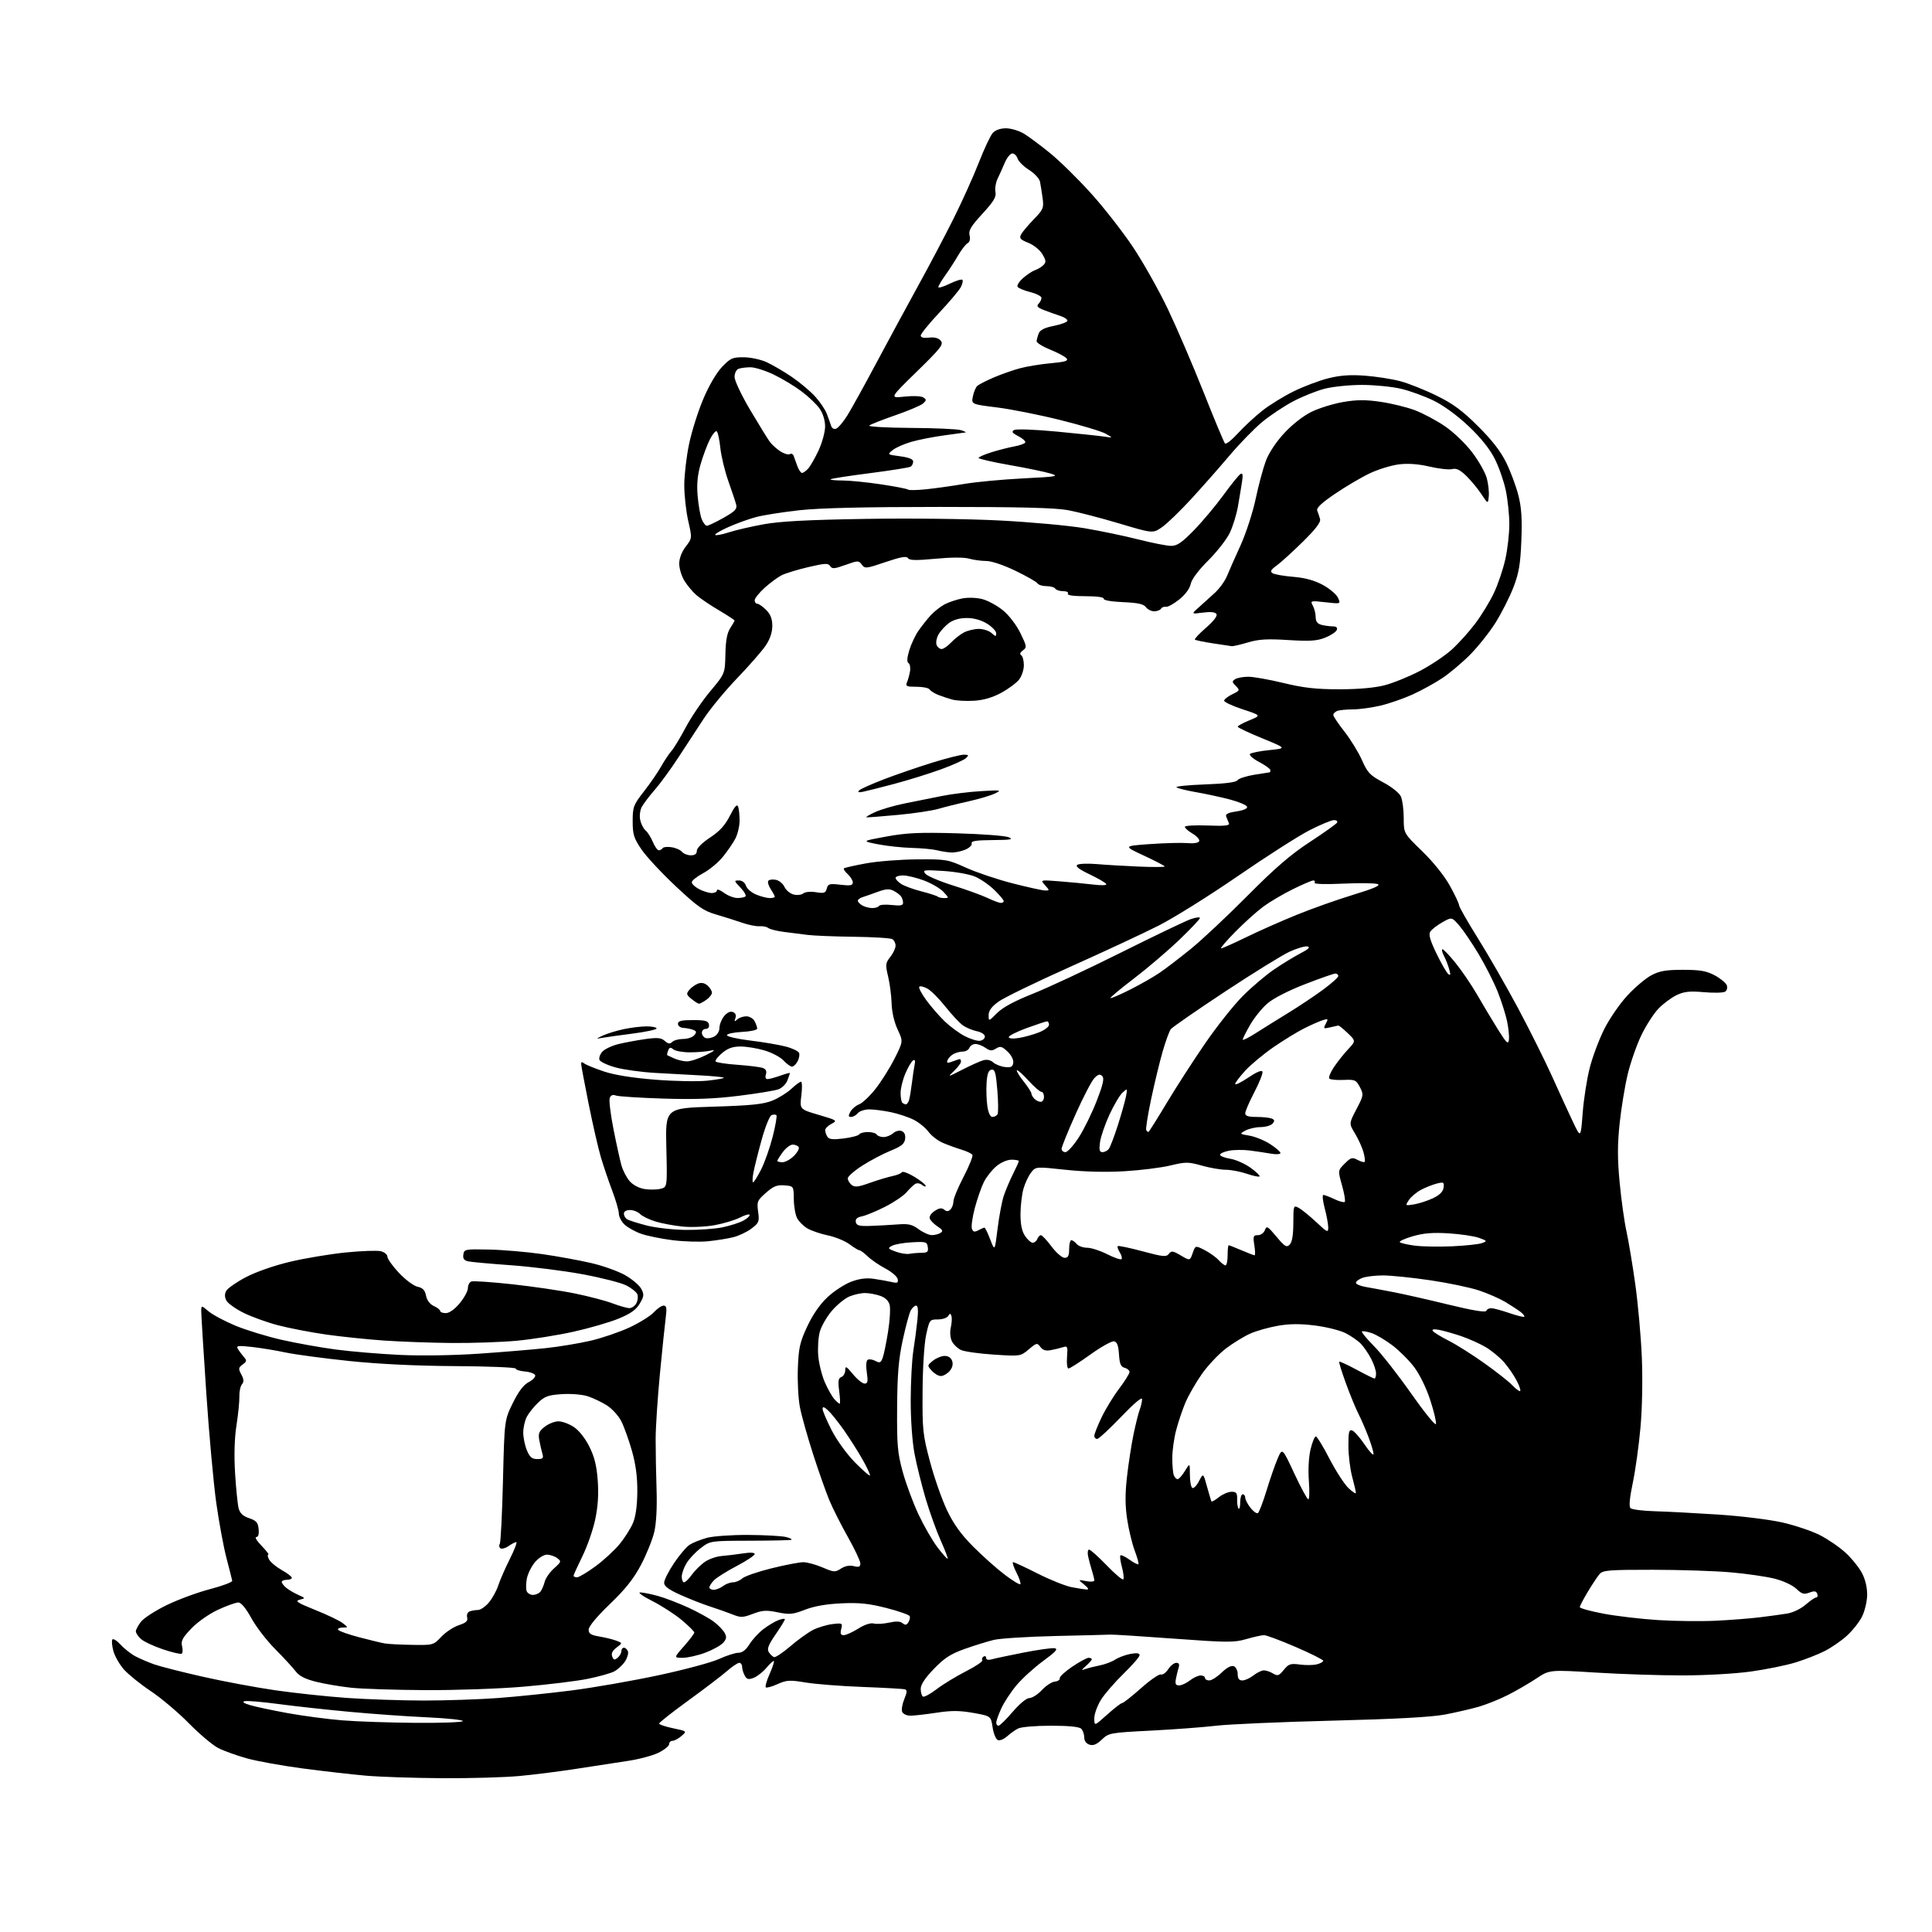 <?xml version="1.0" encoding="UTF-8" standalone="no"?>
<!-- Filename: 2f5d6f8d8b62147cc158d20543259b9791cb20fb59a21aca00dfccee2f873f11.svg -->
<!-- Created with https://svgstud.io -->
<svg
  version="1.1"
  xmlns="http://www.w3.org/2000/svg"
  xmlns:xlink="http://www.w3.org/1999/xlink"
  xmlns:svg="http://www.w3.org/2000/svg"
  xmlns:rdf="http://www.w3.org/1999/02/22-rdf-syntax-ns#"
  xmlns:cc="http://creativecommons.org/ns#"
  xmlns:dc="http://purl.org/dc/elements/1.1/"
  viewBox="0 0 768 768"
  width="768"
  height="768"
  role="img"
  aria-labelledby="titleID descID"
>
  <title id="titleID">wizard rat drinking tea</title>
  <desc id="descID">AI-generated SVG illustration: wizard rat drinking tea, created on https://svgstud.io</desc>

  <rect width="100%" height="100%" fill="white" />


  <path stroke="none" fill="black" fill-rule="evenodd" d="M175.58,706.86C164.53,706.79 151.00,706.34 145.50,705.86C140.00,705.38 128.75,704.10 120.50,703.01C112.25,701.92 102.19,700.11 98.15,698.98C94.10,697.86 88.98,696.01 86.77,694.88C84.55,693.75 79.31,689.33 75.12,685.07C70.93,680.80 64.10,675.03 59.94,672.25C55.78,669.47 50.97,665.59 49.24,663.62C47.52,661.66 45.65,658.40 45.09,656.37C44.53,654.35 44.34,652.27 44.65,651.75C44.97,651.23 46.46,652.16 47.97,653.80C49.47,655.45 52.17,657.55 53.96,658.48C55.76,659.41 59.09,660.83 61.36,661.63C63.64,662.44 72.25,664.63 80.50,666.50C88.75,668.37 101.80,670.81 109.50,671.92C117.20,673.03 130.03,674.40 138.00,674.96C145.97,675.52 159.70,675.98 168.50,675.99C177.30,675.99 190.57,675.54 198.00,674.99C205.43,674.44 218.56,673.08 227.19,671.98C235.81,670.88 251.32,668.17 261.63,665.97C271.95,663.77 282.84,660.85 285.82,659.48C288.80,658.12 292.28,657.00 293.54,657.00C295.07,657.00 296.53,655.87 297.93,653.61C299.09,651.74 301.57,649.04 303.45,647.61C305.33,646.17 308.02,644.56 309.43,644.03C310.84,643.49 312.00,643.34 312.00,643.70C312.00,644.06 310.33,646.78 308.29,649.74C305.42,653.91 304.82,655.49 305.61,656.75C306.18,657.65 307.12,658.54 307.69,658.73C308.27,658.92 311.16,657.00 314.12,654.46C317.08,651.91 321.12,649.00 323.10,647.97C325.08,646.95 328.57,645.89 330.86,645.61C334.85,645.13 334.99,645.20 334.40,647.55C333.93,649.40 334.18,650.00 335.41,650.00C336.31,650.00 338.88,648.84 341.13,647.42C343.66,645.82 346.04,645.04 347.36,645.37C348.54,645.67 351.28,645.50 353.47,645.01C356.17,644.40 357.86,644.47 358.79,645.24C359.82,646.10 360.37,646.02 361.06,644.94C361.56,644.15 361.83,643.05 361.66,642.50C361.49,641.95 357.33,640.47 352.42,639.22C345.40,637.42 341.58,637.03 334.50,637.35C328.53,637.62 323.65,638.47 320.00,639.89C315.16,641.76 313.86,641.89 309.14,640.92C304.64,639.99 303.06,640.09 299.31,641.52C295.29,643.05 294.46,643.08 291.17,641.76C289.15,640.96 285.14,639.54 282.26,638.61C279.37,637.68 274.09,635.61 270.51,634.00C265.76,631.87 264.00,630.56 264.00,629.16C264.00,628.10 265.77,624.59 267.94,621.36C270.10,618.14 272.91,614.84 274.19,614.03C275.46,613.22 278.52,612.00 281.00,611.32C283.50,610.64 290.83,610.12 297.50,610.16C304.10,610.20 310.85,610.58 312.50,611.00C314.15,611.42 315.05,611.91 314.50,612.10C313.95,612.28 306.49,612.44 297.93,612.46C282.36,612.50 282.36,612.50 278.59,615.37C276.52,616.94 273.97,619.64 272.92,621.37C271.87,623.09 271.01,625.51 271.00,626.75C271.00,627.99 271.42,629.00 271.93,629.00C272.44,629.00 273.81,627.67 274.97,626.04C276.13,624.41 278.42,622.13 280.05,620.96C281.68,619.80 284.70,618.72 286.76,618.55C288.82,618.39 292.64,617.92 295.25,617.52C298.22,617.05 300.00,617.14 300.00,617.76C300.00,618.31 296.80,620.43 292.89,622.49C288.97,624.55 284.92,627.08 283.89,628.11C282.85,629.15 282.00,630.45 282.00,631.00C282.00,631.55 282.79,631.99 283.75,631.97C284.71,631.95 286.37,631.28 287.44,630.47C288.51,629.66 290.27,629.00 291.36,629.00C292.45,629.00 294.12,628.30 295.07,627.44C296.02,626.58 301.22,624.78 306.64,623.44C312.06,622.10 317.76,621.00 319.31,621.00C320.86,621.00 324.31,621.94 326.97,623.08C331.51,625.03 331.97,625.06 334.30,623.54C335.90,622.49 337.71,622.14 339.39,622.56C341.45,623.08 342.00,622.85 342.00,621.50C342.00,620.55 339.79,615.85 337.08,611.04C334.37,606.24 331.05,599.66 329.69,596.41C328.34,593.16 325.41,584.88 323.20,578.00C320.98,571.12 318.63,562.75 317.98,559.40C317.33,556.04 316.96,549.06 317.16,543.90C317.47,535.74 317.96,533.55 320.91,527.25C323.08,522.59 325.96,518.44 328.93,515.66C331.47,513.28 335.68,510.53 338.27,509.54C341.50,508.30 344.31,507.92 347.24,508.34C349.58,508.67 352.78,509.24 354.35,509.60C356.74,510.16 357.14,509.98 356.85,508.47C356.66,507.47 354.48,505.59 352.01,504.29C349.54,502.98 346.36,500.81 344.95,499.46C343.54,498.10 342.05,497.00 341.63,497.00C341.21,497.00 339.43,495.92 337.68,494.61C335.93,493.30 332.08,491.71 329.13,491.10C326.17,490.48 322.50,489.22 320.96,488.32C319.42,487.41 317.58,485.59 316.88,484.27C316.17,482.95 315.58,479.54 315.55,476.69C315.50,471.50 315.50,471.50 311.85,471.20C308.91,470.95 307.47,471.52 304.49,474.14C301.03,477.18 300.82,477.68 301.37,481.67C301.91,485.61 301.70,486.12 298.73,488.37C296.95,489.72 293.70,491.26 291.50,491.81C289.30,492.36 284.80,493.08 281.50,493.42C278.20,493.75 271.81,493.56 267.31,492.99C262.80,492.42 257.19,491.27 254.84,490.44C252.48,489.61 249.53,487.97 248.28,486.79C247.03,485.61 246.00,483.66 246.00,482.44C246.00,481.23 244.82,477.15 243.39,473.37C241.95,469.59 239.91,463.57 238.85,460.00C237.80,456.43 235.60,446.84 233.97,438.70C232.34,430.56 231.00,423.42 231.00,422.83C231.00,422.11 231.42,422.08 232.25,422.74C232.94,423.28 236.43,424.70 240.00,425.90C244.25,427.33 251.34,428.47 260.50,429.20C268.20,429.81 277.57,429.98 281.33,429.57C285.08,429.16 287.97,428.63 287.73,428.40C287.50,428.17 283.53,427.77 278.90,427.51C274.28,427.26 266.00,426.81 260.50,426.50C255.00,426.19 247.87,425.21 244.66,424.31C241.45,423.42 238.58,422.06 238.29,421.31C238.00,420.55 238.52,419.08 239.46,418.04C240.40,417.01 243.32,415.64 245.95,415.01C248.59,414.38 253.39,413.49 256.62,413.04C261.37,412.38 262.84,412.52 264.27,413.79C265.63,414.99 266.32,415.08 267.22,414.18C267.87,413.53 269.83,413.00 271.58,413.00C273.33,413.00 275.31,412.33 275.99,411.51C276.99,410.30 276.91,409.90 275.52,409.37C274.59,409.01 272.85,408.67 271.66,408.61C270.46,408.55 269.50,407.84 269.50,407.00C269.50,405.83 270.83,405.50 275.49,405.50C280.39,405.50 281.53,405.82 281.81,407.25C282.02,408.32 281.53,409.00 280.57,409.00C279.71,409.00 279.00,409.69 279.00,410.53C279.00,411.37 279.64,412.31 280.42,412.61C281.20,412.91 282.78,412.65 283.92,412.04C285.12,411.40 286.00,409.94 286.00,408.58C286.00,407.28 286.83,405.20 287.84,403.94C289.01,402.50 290.29,401.90 291.33,402.30C292.39,402.70 292.74,403.56 292.34,404.71C291.82,406.17 291.95,406.27 293.05,405.25C293.79,404.56 295.42,404.00 296.66,404.00C297.91,404.00 299.40,404.87 299.96,405.93C300.53,407.00 301.00,408.33 301.00,408.89C301.00,409.45 298.30,410.04 294.99,410.20C291.68,410.37 288.97,410.95 288.96,411.50C288.95,412.05 293.12,413.01 298.22,413.63C303.32,414.24 309.68,415.32 312.34,416.02C314.99,416.71 317.39,417.86 317.66,418.56C317.93,419.27 317.65,420.78 317.04,421.92C316.43,423.06 315.43,424.00 314.83,424.00C314.22,424.00 312.72,422.91 311.48,421.57C310.24,420.24 306.85,418.44 303.93,417.57C301.02,416.71 296.73,416.00 294.40,416.00C291.29,416.00 289.33,416.69 287.07,418.59C285.38,420.02 284.21,421.52 284.46,421.94C284.72,422.36 288.66,422.96 293.22,423.28C297.77,423.61 302.30,424.18 303.28,424.55C304.47,425.01 304.86,425.86 304.46,427.12C304.08,428.32 304.34,428.98 305.18,428.96C305.91,428.93 308.19,428.31 310.25,427.57C312.31,426.84 314.00,426.38 314.00,426.55C314.00,426.73 313.56,428.03 313.02,429.45C312.48,430.87 310.90,432.47 309.52,432.99C308.14,433.52 301.04,434.69 293.75,435.59C283.98,436.81 276.04,437.10 263.50,436.70C254.15,436.40 245.72,435.85 244.76,435.48C243.61,435.02 242.80,435.36 242.38,436.46C242.03,437.37 242.69,442.93 243.86,448.81C245.02,454.69 246.45,461.19 247.03,463.25C247.62,465.31 249.08,468.14 250.30,469.53C251.59,471.02 254.02,472.31 256.20,472.66C258.23,472.98 261.10,472.94 262.57,472.57C265.26,471.90 265.26,471.90 264.88,456.20C264.50,440.50 264.50,440.50 283.50,439.92C298.56,439.46 303.43,438.96 307.00,437.52C309.48,436.52 312.87,434.42 314.55,432.85C316.22,431.28 317.96,430.00 318.41,430.00C318.86,430.00 318.92,432.46 318.55,435.47C317.86,440.95 317.86,440.95 325.46,443.18C332.80,445.34 332.97,445.46 330.53,446.74C329.14,447.47 328.01,448.61 328.02,449.28C328.02,449.95 328.42,451.12 328.90,451.88C329.57,452.93 331.11,453.09 335.37,452.56C338.45,452.17 341.23,451.44 341.54,450.93C341.86,450.42 343.41,450.00 345.00,450.00C346.59,450.00 348.16,450.45 348.50,451.00C348.84,451.55 350.07,452.00 351.23,452.00C352.39,452.00 354.10,451.31 355.03,450.48C355.98,449.62 357.45,449.24 358.41,449.60C359.51,450.03 360.00,451.12 359.80,452.73C359.56,454.68 358.35,455.67 354.00,457.44C350.98,458.67 345.91,461.34 342.75,463.37C339.59,465.40 337.00,467.67 337.00,468.41C337.00,469.15 337.68,470.32 338.51,471.01C339.74,472.03 341.10,471.88 345.76,470.22C348.92,469.09 352.96,467.88 354.74,467.51C356.52,467.15 358.22,466.46 358.51,465.98C358.81,465.50 361.05,466.32 363.49,467.80C365.94,469.29 367.95,470.89 367.97,471.37C367.99,471.85 367.34,471.70 366.54,471.04C365.74,470.37 364.52,470.18 363.81,470.62C363.10,471.06 361.54,472.56 360.35,473.96C359.15,475.36 355.32,477.94 351.84,479.71C348.35,481.48 344.23,483.18 342.68,483.50C340.71,483.90 339.97,484.59 340.20,485.79C340.47,487.18 341.55,487.47 346.02,487.32C349.03,487.22 353.87,486.95 356.77,486.73C361.12,486.38 362.58,486.72 365.21,488.66C366.96,489.94 369.31,490.99 370.44,490.98C371.57,490.98 373.12,490.58 373.88,490.09C374.97,489.40 374.72,488.87 372.72,487.55C371.31,486.63 369.92,485.23 369.62,484.44C369.29,483.60 370.08,482.34 371.54,481.38C373.36,480.19 374.35,480.05 375.33,480.86C376.29,481.65 376.97,481.63 377.82,480.78C378.47,480.13 379.00,478.69 379.00,477.59C379.00,476.48 380.82,472.06 383.05,467.78C385.28,463.49 386.85,459.57 386.54,459.07C386.23,458.56 384.29,457.63 382.24,457.01C380.18,456.38 376.86,455.18 374.86,454.33C372.86,453.49 370.27,451.50 369.09,449.91C367.91,448.32 365.28,446.17 363.23,445.13C361.18,444.09 357.12,442.74 354.20,442.12C351.29,441.51 347.40,441.00 345.57,441.00C343.74,441.00 341.68,441.68 341.00,442.50C340.32,443.32 339.12,444.00 338.34,444.00C337.23,444.00 337.16,443.57 338.03,441.95C338.63,440.83 340.19,439.50 341.50,439.00C342.81,438.50 345.75,435.73 348.03,432.84C350.31,429.96 353.72,424.53 355.61,420.78C359.04,413.97 359.04,413.97 356.82,409.24C355.47,406.36 354.53,402.30 354.43,398.89C354.34,395.80 353.71,390.98 353.04,388.17C351.91,383.46 351.98,382.84 353.91,380.39C355.06,378.93 356.00,376.92 356.00,375.92C356.00,374.93 355.44,373.77 354.75,373.34C354.06,372.90 347.20,372.48 339.50,372.38C331.80,372.29 323.48,371.95 321.00,371.64C318.52,371.33 314.25,370.78 311.50,370.43C308.75,370.07 306.00,369.38 305.40,368.89C304.79,368.40 303.21,368.08 301.90,368.19C300.58,368.29 297.48,367.67 295.00,366.80C292.52,365.94 287.87,364.46 284.65,363.53C279.62,362.07 277.39,360.51 268.65,352.33C263.07,347.11 256.93,340.51 255.00,337.67C251.95,333.17 251.50,331.72 251.50,326.42C251.50,320.74 251.79,319.97 256.00,314.57C258.48,311.40 261.55,306.93 262.83,304.65C264.11,302.37 265.96,299.60 266.93,298.50C267.91,297.40 270.46,293.18 272.60,289.13C274.75,285.08 279.13,278.62 282.35,274.77C288.19,267.78 288.19,267.78 288.36,260.09C288.47,254.67 289.03,251.60 290.26,249.73C291.22,248.27 292.00,246.89 292.00,246.67C292.00,246.45 289.19,244.61 285.75,242.58C282.31,240.56 278.28,237.83 276.78,236.52C275.28,235.22 273.15,232.65 272.03,230.82C270.92,229.00 270.01,225.97 270.00,224.09C270.00,221.97 270.97,219.42 272.57,217.31C275.15,213.94 275.15,213.94 273.57,207.02C272.71,203.22 272.01,196.82 272.01,192.80C272.02,188.79 272.88,181.45 273.92,176.50C274.95,171.55 277.49,163.51 279.55,158.64C281.77,153.37 284.79,148.20 286.99,145.89C290.32,142.39 291.18,142.00 295.60,142.02C298.29,142.03 302.39,142.90 304.70,143.95C307.01,145.00 311.53,147.64 314.74,149.82C317.95,152.00 322.14,155.52 324.06,157.65C325.98,159.78 328.06,162.86 328.68,164.51C329.30,166.15 330.06,168.28 330.37,169.23C330.70,170.27 331.53,170.74 332.41,170.39C333.23,170.08 335.22,167.72 336.82,165.16C338.42,162.60 343.69,153.07 348.52,144.00C353.36,134.93 360.79,121.20 365.03,113.50C369.28,105.80 375.55,93.91 378.97,87.07C382.39,80.24 386.94,70.16 389.08,64.67C391.22,59.18 393.72,53.86 394.64,52.85C395.68,51.70 397.68,51.00 399.90,51.00C401.88,51.01 405.07,51.96 407.00,53.12C408.93,54.28 413.62,57.77 417.42,60.87C421.23,63.96 428.55,71.15 433.68,76.84C438.82,82.52 446.37,92.20 450.46,98.34C454.55,104.48 460.78,115.58 464.31,123.00C467.85,130.43 474.22,145.28 478.48,156.00C482.73,166.72 486.55,175.86 486.95,176.29C487.35,176.73 489.67,174.91 492.09,172.25C494.52,169.60 498.89,165.54 501.81,163.24C504.72,160.94 510.35,157.47 514.31,155.54C518.26,153.60 524.42,151.28 528.00,150.38C532.68,149.20 536.74,148.91 542.50,149.33C546.90,149.66 553.20,150.63 556.50,151.50C559.80,152.36 566.33,154.95 571.00,157.25C577.63,160.50 581.27,163.19 587.57,169.46C593.19,175.06 596.60,179.47 598.80,184.00C600.54,187.57 602.70,193.41 603.60,196.97C604.82,201.82 605.11,206.35 604.76,214.97C604.38,224.35 603.79,227.80 601.60,233.49C600.12,237.33 596.93,243.63 594.52,247.49C592.10,251.34 587.52,257.11 584.34,260.30C581.16,263.49 576.16,267.69 573.23,269.63C570.31,271.58 565.00,274.48 561.45,276.10C557.89,277.71 552.18,279.69 548.74,280.50C545.31,281.31 540.40,281.98 537.83,281.99C535.26,281.99 532.45,282.27 531.58,282.61C530.71,282.94 530.00,283.65 530.00,284.19C530.00,284.73 532.00,287.72 534.45,290.83C536.89,293.95 540.02,299.05 541.40,302.16C543.61,307.18 544.58,308.19 549.82,310.99C553.21,312.79 556.23,315.20 556.87,316.62C557.49,317.98 558.00,321.83 558.00,325.17C558.00,331.25 558.00,331.25 565.35,338.38C569.75,342.65 574.16,348.14 576.35,352.10C578.36,355.72 580.00,359.21 580.00,359.85C580.00,360.49 583.40,366.44 587.55,373.08C591.70,379.72 598.87,392.20 603.48,400.82C608.08,409.45 614.18,421.68 617.03,428.00C619.88,434.32 623.59,442.43 625.29,446.00C628.37,452.50 628.37,452.50 629.13,442.50C629.55,437.00 630.81,428.90 631.94,424.50C633.06,420.10 635.67,413.15 637.73,409.05C639.79,404.95 643.92,398.96 646.91,395.73C649.89,392.51 654.17,388.89 656.42,387.70C659.69,385.96 662.19,385.52 669.00,385.52C675.83,385.52 678.31,385.95 681.63,387.72C683.90,388.93 686.05,390.69 686.41,391.63C686.78,392.59 686.51,393.71 685.78,394.19C685.08,394.66 681.29,394.76 677.37,394.41C671.68,393.91 669.50,394.15 666.51,395.56C664.45,396.54 661.21,398.94 659.31,400.90C657.41,402.85 654.33,407.63 652.47,411.50C650.60,415.38 648.16,422.36 647.04,427.02C645.92,431.69 644.48,440.49 643.83,446.59C642.94,455.06 642.94,460.61 643.84,470.09C644.48,476.92 645.70,485.65 646.55,489.50C647.39,493.35 648.97,502.80 650.05,510.50C651.13,518.20 652.30,531.25 652.65,539.50C653.02,548.41 652.81,559.78 652.11,567.50C651.47,574.65 650.10,584.55 649.05,589.50C647.82,595.35 647.49,598.85 648.13,599.50C648.66,600.05 653.01,600.61 657.80,600.74C662.58,600.87 673.92,601.47 683.00,602.06C692.08,602.65 703.55,604.07 708.50,605.20C713.45,606.33 720.13,608.57 723.33,610.18C726.54,611.80 731.19,614.98 733.67,617.26C736.14,619.54 739.10,623.23 740.24,625.46C741.54,627.99 742.28,631.24 742.22,634.18C742.16,636.75 741.22,640.60 740.13,642.74C739.04,644.88 736.33,648.28 734.11,650.28C731.89,652.29 727.92,655.02 725.29,656.35C722.65,657.68 717.48,659.70 713.79,660.84C710.10,661.98 702.09,663.61 696.00,664.46C689.75,665.33 677.87,666.00 668.72,666.00C659.80,666.01 644.28,665.50 634.23,664.87C615.96,663.74 615.96,663.74 610.64,667.28C607.71,669.22 602.63,672.17 599.35,673.82C596.08,675.48 590.91,677.55 587.86,678.44C584.82,679.32 578.77,680.72 574.42,681.55C569.03,682.58 554.68,683.36 529.49,683.99C509.13,684.50 488.43,685.41 483.49,686.00C478.54,686.59 466.92,687.46 457.66,687.94C441.27,688.78 440.74,688.87 438.00,691.50C435.98,693.43 434.60,694.01 433.09,693.53C431.79,693.12 431.00,692.02 431.00,690.63C431.00,689.40 430.46,687.86 429.80,687.20C429.01,686.41 424.85,686.00 417.73,686.00C411.65,686.00 405.91,686.49 404.68,687.12C403.48,687.74 401.51,689.15 400.30,690.25C399.09,691.35 397.46,692.01 396.68,691.71C395.89,691.41 394.95,689.14 394.58,686.66C393.90,682.16 393.90,682.16 386.91,680.91C381.45,679.94 378.23,679.92 372.21,680.84C367.97,681.49 363.31,682.01 361.86,682.01C360.39,682.00 358.95,681.31 358.62,680.44C358.29,679.59 358.68,677.32 359.48,675.40C360.59,672.74 360.65,671.82 359.72,671.54C359.05,671.34 351.52,670.91 343.00,670.59C334.48,670.28 324.27,669.48 320.32,668.83C313.90,667.76 312.71,667.83 309.06,669.47C306.82,670.49 304.72,671.05 304.41,670.74C304.09,670.42 304.78,668.03 305.93,665.43C307.08,662.82 307.85,660.52 307.64,660.30C307.42,660.09 306.10,661.28 304.69,662.96C303.28,664.63 300.98,666.44 299.58,666.97C297.50,667.76 296.85,667.59 296.02,666.03C295.46,664.99 295.00,663.43 295.00,662.57C295.00,661.70 294.49,661.00 293.87,661.00C293.25,661.00 291.07,662.46 289.02,664.25C286.97,666.04 280.06,671.31 273.65,675.96C267.24,680.62 262.00,684.75 262.00,685.14C262.00,685.54 264.50,686.38 267.56,687.01C273.12,688.17 273.12,688.17 270.90,690.08C269.69,691.14 268.09,692.00 267.35,692.00C266.61,692.00 266.00,692.60 266.00,693.32C266.00,694.05 264.09,695.59 261.75,696.74C259.41,697.89 253.90,699.36 249.50,700.00C245.10,700.65 236.10,702.03 229.50,703.07C222.90,704.11 212.58,705.42 206.58,705.98C200.57,706.54 186.62,706.94 175.58,706.86zM396.92,686.00C397.43,686.00 399.96,683.52 402.54,680.50C405.30,677.27 408.06,675.00 409.22,675.00C410.31,675.00 412.53,673.57 414.16,671.83C415.79,670.08 418.11,668.57 419.31,668.46C420.52,668.35 421.39,667.76 421.26,667.15C421.12,666.54 423.37,664.46 426.24,662.52C429.12,660.58 432.04,659.00 432.74,659.00C433.43,659.00 434.00,659.27 434.00,659.59C434.00,659.91 432.99,661.08 431.75,662.17C429.71,663.98 429.69,664.10 431.50,663.46C432.60,663.07 435.17,662.42 437.21,662.02C439.25,661.61 442.00,660.58 443.31,659.71C444.63,658.85 447.35,657.84 449.35,657.46C451.88,656.99 453.00,657.14 453.00,657.96C453.00,658.61 450.13,661.92 446.63,665.32C443.13,668.72 439.08,673.40 437.63,675.73C436.18,678.06 435.00,681.36 435.00,683.07C435.00,686.19 435.00,686.19 440.11,681.59C442.92,679.07 445.60,677.00 446.06,677.00C446.52,677.00 449.91,674.34 453.58,671.08C457.24,667.82 460.80,665.37 461.47,665.63C462.15,665.89 463.46,664.95 464.38,663.55C465.29,662.15 466.74,661.00 467.59,661.00C468.68,661.00 468.95,661.59 468.50,662.99C468.16,664.09 467.67,666.11 467.42,667.49C467.07,669.40 467.38,669.99 468.73,669.98C469.70,669.97 471.62,669.08 473.00,668.00C474.38,666.92 476.29,666.03 477.25,666.02C478.21,666.01 479.00,666.45 479.00,667.00C479.00,667.55 479.77,668.00 480.70,668.00C481.64,668.00 483.86,666.59 485.64,664.87C487.64,662.93 489.46,661.96 490.43,662.34C491.30,662.67 492.00,664.08 492.00,665.47C492.00,667.27 492.54,668.00 493.87,668.00C494.89,668.00 496.87,667.10 498.27,666.00C499.67,664.90 501.54,664.00 502.42,664.00C503.30,664.00 504.95,664.56 506.08,665.25C507.88,666.34 508.41,666.16 510.32,663.81C512.24,661.44 513.00,661.18 516.69,661.68C518.99,661.99 522.03,661.96 523.44,661.60C524.85,661.25 526.00,660.62 526.00,660.19C526.00,659.77 521.08,657.30 515.08,654.71C509.07,652.12 503.40,650.00 502.48,650.00C501.56,650.00 498.40,650.70 495.46,651.55C490.59,652.97 488.02,652.95 466.81,651.40C453.99,650.45 442.60,649.73 441.50,649.78C440.40,649.84 430.50,650.09 419.50,650.34C408.50,650.60 397.48,651.29 395.00,651.90C392.52,652.50 387.35,654.11 383.50,655.47C377.93,657.45 375.43,659.06 371.25,663.39C367.73,667.03 366.00,669.66 366.00,671.35C366.00,672.74 366.40,674.13 366.88,674.42C367.36,674.72 369.83,673.39 372.36,671.45C374.89,669.52 380.12,666.34 383.98,664.37C387.84,662.41 390.77,660.43 390.48,659.97C390.20,659.51 390.42,658.86 390.98,658.51C391.54,658.16 392.00,658.41 392.00,659.06C392.00,659.80 392.83,660.00 394.25,659.60C395.49,659.25 401.16,658.05 406.85,656.93C412.55,655.81 418.10,655.03 419.20,655.19C420.74,655.43 419.73,656.57 414.66,660.28C411.07,662.91 406.31,667.24 404.07,669.92C401.83,672.59 399.11,676.74 398.02,679.14C396.93,681.54 396.03,684.06 396.02,684.75C396.01,685.44 396.42,686.00 396.92,686.00zM165.25,684.86C175.56,684.94 184.00,684.62 184.00,684.16C184.00,683.69 177.59,683.02 169.75,682.66C161.91,682.31 148.07,681.32 139.00,680.48C129.93,679.64 117.23,678.25 110.80,677.39C104.36,676.53 98.29,676.02 97.30,676.24C96.11,676.51 96.86,677.05 99.50,677.84C101.70,678.49 108.45,679.92 114.50,681.02C120.55,682.11 130.22,683.39 136.00,683.86C141.78,684.34 154.94,684.78 165.25,684.86zM169.00,671.85C157.18,671.79 143.98,671.36 139.69,670.91C135.39,670.45 129.09,669.39 125.69,668.54C121.27,667.44 118.93,666.24 117.50,664.34C116.40,662.89 112.77,658.95 109.43,655.59C106.08,652.24 101.81,646.69 99.93,643.26C97.73,639.27 95.86,637.02 94.73,637.01C93.75,637.01 90.15,638.29 86.73,639.87C83.18,641.51 78.61,644.71 76.12,647.29C72.55,651.00 71.86,652.30 72.37,654.36C72.72,655.74 72.65,657.10 72.21,657.37C71.77,657.64 68.41,656.85 64.74,655.62C61.07,654.38 57.15,652.54 56.03,651.53C54.91,650.52 54.00,649.15 54.00,648.48C54.00,647.81 54.94,646.08 56.08,644.62C57.23,643.17 61.86,640.19 66.38,638.00C70.90,635.81 78.63,632.97 83.55,631.69C88.47,630.40 92.42,628.91 92.31,628.37C92.21,627.83 91.19,623.81 90.05,619.44C88.90,615.07 87.07,605.20 85.98,597.50C84.89,589.80 83.10,570.08 82.00,553.68C80.90,537.27 80.00,522.72 80.00,521.34C80.00,518.82 80.00,518.82 82.93,521.29C84.55,522.65 89.33,525.20 93.56,526.96C97.79,528.72 106.03,531.25 111.87,532.58C117.72,533.91 127.45,535.66 133.50,536.46C139.55,537.26 151.03,538.22 159.00,538.60C167.52,539.00 180.51,538.79 190.50,538.10C199.85,537.46 211.78,536.47 217.00,535.90C222.22,535.34 230.24,534.01 234.80,532.95C239.37,531.88 246.34,529.50 250.30,527.65C254.26,525.80 258.59,523.10 259.92,521.64C261.26,520.19 263.00,519.00 263.80,519.00C264.96,519.00 265.13,519.98 264.64,523.75C264.30,526.36 263.26,536.38 262.34,546.00C261.41,555.62 260.64,567.33 260.63,572.00C260.62,576.67 260.78,585.67 260.99,592.00C261.23,599.25 260.89,605.53 260.08,609.00C259.36,612.02 257.01,617.88 254.84,622.00C251.93,627.53 248.68,631.63 242.45,637.62C237.27,642.60 234.00,646.54 234.00,647.79C234.00,649.41 234.87,649.97 238.25,650.54C240.59,650.93 243.62,651.67 244.99,652.19C247.48,653.13 247.48,653.13 245.08,654.94C243.46,656.16 242.90,657.30 243.36,658.48C243.90,659.90 244.30,660.00 245.51,658.99C246.33,658.31 247.00,657.14 247.00,656.38C247.00,655.62 247.46,655.00 248.03,655.00C248.60,655.00 249.31,655.64 249.61,656.42C249.91,657.20 249.38,659.02 248.43,660.47C247.48,661.92 245.53,663.70 244.10,664.44C242.67,665.18 237.90,666.51 233.50,667.39C229.10,668.28 217.62,669.68 208.00,670.49C198.38,671.31 180.82,671.92 169.00,671.85zM271.38,659.00C267.83,659.00 267.83,659.00 271.92,654.36C274.16,651.81 276.00,649.37 276.00,648.95C276.00,648.53 273.74,646.30 270.99,643.99C268.23,641.68 262.94,638.27 259.24,636.40C255.53,634.53 253.40,633.01 254.50,633.01C255.60,633.02 258.75,633.65 261.50,634.41C264.25,635.16 269.65,637.23 273.50,638.99C277.35,640.76 281.96,643.30 283.74,644.64C285.52,645.98 287.47,648.00 288.07,649.12C288.93,650.73 288.80,651.57 287.44,653.06C286.50,654.10 283.30,655.87 280.33,656.98C277.36,658.09 273.33,659.00 271.38,659.00zM163.88,653.86C172.17,654.00 172.30,653.96 175.43,650.64C177.17,648.80 180.30,646.73 182.39,646.04C185.30,645.08 186.07,644.36 185.70,642.96C185.43,641.91 185.85,640.89 186.69,640.56C187.50,640.25 188.99,640.00 189.99,640.00C191.00,640.00 192.95,638.66 194.33,637.03C195.70,635.39 197.38,632.35 198.05,630.28C198.73,628.20 200.79,623.46 202.65,619.75C204.51,616.04 205.67,613.00 205.24,613.00C204.80,613.00 203.44,613.70 202.22,614.56C201.00,615.41 199.54,615.83 198.98,615.49C198.42,615.14 198.28,614.35 198.66,613.74C199.05,613.12 199.62,601.78 199.94,588.55C200.53,564.50 200.53,564.50 203.86,557.73C206.14,553.09 208.13,550.47 210.16,549.42C211.79,548.57 212.95,547.35 212.74,546.69C212.52,546.04 210.69,545.36 208.67,545.19C206.65,545.02 205.00,544.50 205.00,544.03C205.00,543.57 194.24,543.13 181.08,543.05C165.60,542.97 150.69,542.25 138.83,541.02C128.75,539.97 117.35,538.45 113.50,537.63C109.65,536.81 103.62,535.82 100.10,535.43C94.77,534.83 93.84,534.94 94.50,536.10C94.94,536.87 95.99,538.29 96.82,539.27C98.19,540.86 98.15,541.17 96.45,542.42C94.76,543.65 94.70,544.08 95.93,546.37C96.96,548.29 97.02,549.27 96.17,550.29C95.55,551.04 95.10,553.19 95.15,555.07C95.21,556.96 94.70,562.10 94.02,566.50C93.20,571.73 93.01,578.38 93.45,585.68C93.83,591.83 94.47,598.10 94.87,599.61C95.39,601.56 96.61,602.69 99.05,603.51C101.89,604.46 102.56,605.23 102.81,607.83C103.02,609.88 102.68,611.00 101.87,611.00C101.17,611.00 102.13,612.58 104.00,614.50C105.87,616.42 107.06,618.00 106.66,618.00C106.26,618.00 106.40,618.87 106.97,619.94C107.54,621.00 109.80,622.88 112.00,624.12C114.20,625.36 116.00,626.74 116.00,627.18C116.00,627.63 115.10,628.00 114.00,628.00C112.90,628.00 112.00,628.38 112.00,628.85C112.00,629.31 112.79,630.35 113.75,631.15C114.71,631.96 116.85,633.22 118.50,633.96C121.48,635.30 121.49,635.31 119.11,635.92C117.13,636.43 118.20,637.13 125.32,639.99C130.06,641.88 134.96,644.23 136.21,645.20C138.50,646.96 138.50,646.96 136.19,646.98C134.92,646.99 134.13,647.40 134.43,647.89C134.73,648.38 138.47,649.70 142.74,650.83C147.01,651.95 151.62,653.07 153.00,653.30C154.38,653.54 159.27,653.79 163.88,653.86zM682.00,644.27C687.77,643.99 695.65,643.38 699.50,642.91C703.35,642.44 708.30,641.76 710.50,641.40C712.74,641.03 715.95,639.48 717.78,637.87C719.59,636.29 721.49,635.00 722.00,635.00C722.52,635.00 722.69,634.35 722.38,633.56C721.96,632.45 721.24,632.34 719.26,633.09C717.11,633.91 716.26,633.66 714.08,631.58C712.60,630.16 708.88,628.42 705.49,627.56C702.19,626.72 694.33,625.58 688.00,625.03C681.67,624.47 667.68,624.01 656.90,624.01C639.47,624.00 637.15,624.19 635.82,625.75C635.00,626.71 632.91,629.87 631.17,632.77C629.43,635.66 628.00,638.40 628.00,638.86C628.00,639.31 632.24,640.48 637.43,641.46C642.62,642.44 652.40,643.58 659.18,644.01C665.96,644.43 676.23,644.55 682.00,644.27zM211.85,634.00C212.90,634.00 214.22,633.43 214.80,632.74C215.37,632.05 216.14,630.29 216.51,628.83C216.87,627.37 218.55,624.95 220.24,623.44C223.16,620.84 223.22,620.63 221.47,619.35C220.45,618.61 218.62,618.00 217.40,618.00C216.15,618.00 214.06,619.33 212.63,621.03C211.23,622.70 209.79,625.62 209.43,627.52C209.07,629.43 209.04,631.66 209.36,632.49C209.68,633.32 210.80,634.00 211.85,634.00zM432.00,631.87C432.96,631.92 432.60,631.22 431.00,629.92C428.50,627.88 428.50,627.88 431.75,628.52C433.54,628.87 435.00,628.74 435.00,628.23C435.00,627.72 434.59,625.99 434.08,624.40C433.58,622.80 432.89,620.26 432.56,618.75C432.23,617.22 432.39,616.00 432.93,616.00C433.47,616.00 436.60,618.80 439.90,622.22C443.19,625.64 446.17,628.16 446.51,627.82C446.85,627.48 446.62,625.31 446.00,623.00C445.38,620.69 445.10,618.57 445.38,618.29C445.66,618.01 447.29,618.78 449.00,620.00C450.71,621.22 452.30,622.03 452.53,621.80C452.76,621.57 452.11,619.16 451.08,616.44C450.05,613.72 448.69,608.11 448.07,603.97C447.24,598.49 447.22,593.88 448.00,587.02C448.58,581.84 449.75,574.28 450.59,570.21C451.43,566.15 452.54,561.71 453.06,560.34C453.58,558.98 454.00,557.11 453.99,556.18C453.98,555.16 450.70,557.94 445.62,563.25C441.02,568.06 436.75,572.00 436.13,572.00C435.51,572.00 435.00,571.44 435.00,570.75C435.00,570.06 436.29,566.80 437.86,563.50C439.43,560.20 442.58,555.04 444.86,552.03C447.14,549.02 449.00,546.03 449.00,545.39C449.00,544.76 448.13,544.00 447.06,543.73C445.54,543.33 445.05,542.18 444.81,538.37C444.58,534.81 444.06,533.43 442.84,533.20C441.93,533.03 437.70,535.39 433.44,538.44C429.19,541.50 425.27,544.00 424.75,544.00C424.23,544.00 423.96,541.95 424.16,539.45C424.49,535.26 424.36,534.94 422.51,535.54C421.41,535.90 419.24,536.42 417.70,536.71C415.71,537.09 414.51,536.71 413.57,535.43C412.31,533.71 412.07,533.76 408.95,536.39C405.66,539.16 405.61,539.17 395.07,538.48C389.26,538.10 383.39,537.28 382.03,536.65C380.67,536.02 379.04,534.45 378.40,533.18C377.72,531.81 377.54,529.56 377.96,527.68C378.35,525.93 378.47,523.89 378.21,523.14C377.83,521.99 377.63,521.99 376.91,523.14C376.45,523.89 374.59,524.50 372.78,524.50C369.58,524.50 369.47,524.65 368.18,530.50C367.41,533.97 366.80,543.46 366.74,553.00C366.63,568.43 366.82,570.25 369.68,581.00C371.36,587.33 374.39,595.99 376.41,600.25C379.07,605.84 381.95,609.86 386.80,614.74C390.50,618.46 396.11,623.48 399.29,625.89C402.46,628.31 405.30,630.04 405.60,629.74C405.89,629.44 405.20,627.35 404.05,625.10C402.90,622.84 402.31,620.99 402.73,620.98C403.15,620.97 407.55,623.01 412.50,625.52C417.45,628.02 423.52,630.46 426.00,630.93C428.48,631.40 431.18,631.82 432.00,631.87zM229.39,627.00C230.15,627.00 233.45,625.03 236.72,622.63C239.98,620.23 244.30,616.25 246.31,613.80C248.31,611.35 250.70,607.58 251.62,605.42C252.70,602.86 253.30,598.55 253.34,593.00C253.39,587.07 252.73,582.13 251.19,576.68C249.96,572.37 248.06,567.09 246.96,564.93C245.86,562.77 243.28,559.94 241.23,558.65C239.18,557.36 235.77,555.74 233.65,555.04C231.47,554.33 227.03,553.96 223.42,554.19C218.02,554.53 216.56,555.05 213.93,557.55C212.22,559.17 210.19,561.72 209.41,563.20C208.63,564.69 208.00,567.51 208.00,569.48C208.00,571.45 208.65,574.62 209.45,576.53C210.59,579.26 211.47,580.00 213.57,580.00C215.86,580.00 216.14,579.68 215.58,577.75C215.22,576.51 214.67,574.11 214.36,572.41C213.89,569.86 214.27,568.93 216.53,567.16C218.04,565.97 220.49,565.00 221.99,565.00C223.48,565.00 226.23,566.01 228.10,567.25C230.12,568.58 232.63,571.75 234.26,575.02C236.30,579.09 237.18,582.64 237.61,588.52C238.01,594.01 237.70,598.84 236.61,604.00C235.74,608.12 233.45,614.71 231.51,618.64C229.58,622.57 228.00,626.05 228.00,626.39C228.00,626.73 228.63,627.00 229.39,627.00zM376.71,619.62C376.90,619.44 375.66,616.20 373.97,612.43C372.28,608.66 369.58,601.17 367.98,595.79C366.39,590.40 364.38,582.35 363.54,577.89C362.63,573.12 362.01,564.37 362.02,556.64C362.03,549.41 362.50,540.58 363.06,537.00C363.62,533.42 364.35,527.91 364.68,524.75C365.08,520.86 364.92,519.00 364.17,519.00C363.57,519.00 362.60,519.88 362.02,520.96C361.44,522.04 360.02,527.33 358.85,532.71C357.20,540.33 356.71,546.26 356.62,559.50C356.51,574.40 356.79,577.55 358.82,585.00C360.10,589.67 362.91,597.28 365.07,601.90C367.24,606.51 370.66,612.47 372.69,615.12C374.72,617.78 376.53,619.81 376.71,619.62zM500.03,601.48C500.50,601.19 502.05,597.17 503.46,592.55C504.87,587.93 506.85,582.20 507.88,579.82C509.73,575.50 509.73,575.50 514.51,585.75C517.14,591.39 519.64,596.00 520.07,596.00C520.50,596.00 520.60,592.69 520.29,588.64C519.96,584.24 520.23,579.21 520.97,576.14C521.64,573.31 522.58,571.00 523.05,571.00C523.52,571.00 525.96,574.97 528.46,579.82C530.97,584.67 534.36,589.93 536.01,591.51C537.65,593.08 538.99,593.95 538.99,593.44C538.98,592.92 538.31,590.02 537.50,587.00C536.69,583.98 536.02,578.48 536.01,574.78C536.00,569.10 536.24,568.16 537.56,568.66C538.42,568.99 540.67,571.56 542.56,574.37C544.45,577.18 546.00,578.80 546.00,577.99C546.00,577.17 545.08,574.08 543.96,571.13C542.83,568.17 541.04,564.04 539.97,561.94C538.90,559.85 536.67,554.43 535.02,549.89C533.37,545.36 532.17,541.49 532.37,541.30C532.56,541.11 535.66,542.53 539.25,544.47C542.84,546.41 546.05,548.00 546.39,548.00C546.72,548.00 547.00,547.08 547.00,545.96C547.00,544.84 546.14,542.25 545.09,540.21C544.03,538.17 542.22,535.49 541.05,534.25C539.88,533.01 537.13,531.09 534.94,529.97C532.75,528.85 527.26,527.48 522.74,526.91C516.86,526.17 512.67,526.20 508.01,527.01C504.43,527.63 499.50,529.02 497.05,530.10C494.60,531.18 490.23,533.85 487.36,536.02C484.48,538.20 480.14,542.79 477.73,546.24C475.31,549.68 472.37,554.82 471.18,557.66C469.99,560.50 468.34,565.43 467.51,568.62C466.68,571.81 466.00,576.76 466.00,579.63C466.00,582.49 466.27,585.55 466.61,586.42C466.94,587.29 467.62,588.00 468.12,588.00C468.62,588.00 469.92,586.54 471.01,584.75C472.99,581.50 472.99,581.50 473.00,586.19C473.00,588.77 473.43,591.15 473.96,591.47C474.48,591.80 475.68,590.59 476.62,588.78C478.32,585.50 478.32,585.50 479.82,591.00C480.64,594.02 481.45,596.66 481.60,596.86C481.76,597.06 483.10,596.28 484.58,595.11C486.06,593.95 488.30,593.00 489.57,593.00C491.48,593.00 491.85,593.51 491.78,596.01C491.73,597.67 491.99,599.32 492.35,599.68C492.71,600.04 493.00,598.91 493.00,597.17C493.00,595.42 493.45,594.00 494.00,594.00C494.55,594.00 495.00,594.61 495.00,595.37C495.00,596.12 495.94,597.92 497.08,599.37C498.22,600.83 499.55,601.78 500.03,601.48zM345.80,586.53C346.03,586.31 344.75,583.50 342.95,580.31C341.15,577.11 337.78,571.80 335.46,568.50C333.14,565.20 330.28,561.64 329.12,560.60C327.54,559.17 327.00,559.05 327.00,560.10C327.01,560.87 328.61,564.65 330.58,568.50C332.58,572.44 336.60,578.00 339.76,581.22C342.86,584.37 345.57,586.76 345.80,586.53zM570.80,566.09C571.04,565.38 570.03,561.11 568.56,556.60C567.00,551.80 564.35,546.35 562.17,543.47C560.13,540.76 556.21,536.85 553.48,534.78C550.74,532.70 547.01,530.51 545.18,529.90C543.36,529.30 541.65,529.02 541.38,529.28C541.12,529.55 543.29,532.18 546.21,535.13C549.14,538.09 555.77,546.55 560.95,553.93C566.14,561.32 570.57,566.79 570.80,566.09zM333.78,558.00C334.04,558.00 333.96,555.74 333.59,552.98C333.06,548.97 333.23,547.85 334.46,547.38C335.31,547.05 336.00,545.83 336.00,544.67C336.00,542.85 336.45,543.09 339.07,546.27C340.76,548.32 342.84,550.00 343.69,550.00C344.94,550.00 345.10,549.18 344.57,545.59C344.17,542.92 344.31,540.93 344.93,540.54C345.50,540.19 346.87,540.40 347.99,540.99C349.70,541.91 350.15,541.73 350.87,539.79C351.34,538.53 352.30,533.87 353.01,529.42C353.72,524.98 354.01,520.19 353.66,518.77C353.23,517.07 351.94,515.83 349.86,515.10C348.12,514.49 345.40,514.00 343.82,514.00C342.23,514.00 339.46,514.62 337.66,515.37C335.85,516.12 332.71,518.69 330.67,521.07C328.64,523.45 326.48,527.22 325.87,529.45C325.27,531.68 325.00,536.03 325.28,539.11C325.56,542.20 326.75,546.91 327.93,549.58C329.11,552.24 330.80,555.23 331.69,556.21C332.58,557.20 333.52,558.00 333.78,558.00zM604.19,553.00C604.66,553.00 604.13,551.21 603.01,549.03C601.90,546.84 599.58,543.45 597.86,541.49C596.13,539.53 592.84,536.82 590.53,535.47C588.23,534.12 583.90,532.18 580.92,531.16C577.94,530.15 574.02,529.03 572.20,528.67C570.09,528.26 569.12,528.39 569.52,529.04C569.87,529.59 572.70,531.34 575.82,532.92C578.95,534.50 585.38,538.56 590.11,541.94C594.85,545.32 599.77,549.19 601.04,550.54C602.31,551.89 603.73,553.00 604.19,553.00zM374.00,547.00C373.07,547.00 371.46,546.06 370.41,544.90C368.54,542.84 368.55,542.78 370.87,540.90C372.16,539.86 374.27,539.00 375.54,539.00C377.01,539.00 378.11,539.76 378.52,541.07C378.94,542.39 378.55,543.84 377.44,545.07C376.48,546.13 374.93,547.00 374.00,547.00zM179.50,533.86C171.25,533.78 159.10,533.34 152.50,532.88C145.90,532.42 135.55,531.34 129.50,530.48C123.45,529.61 114.90,527.96 110.50,526.81C106.10,525.65 99.93,523.42 96.79,521.86C93.65,520.29 90.59,518.11 90.00,517.00C89.28,515.66 89.25,514.39 89.92,513.15C90.47,512.13 94.00,509.67 97.76,507.69C101.79,505.58 109.01,503.06 115.32,501.57C121.20,500.17 131.14,498.52 137.40,497.88C143.66,497.25 149.96,497.02 151.39,497.38C152.83,497.74 154.00,498.72 154.00,499.56C154.00,500.40 156.06,503.29 158.58,505.98C161.10,508.67 164.42,511.15 165.96,511.49C168.06,511.95 168.92,512.85 169.36,515.07C169.73,516.91 170.90,518.46 172.48,519.17C173.86,519.80 175.00,520.70 175.00,521.16C175.00,521.62 176.01,521.99 177.25,521.98C178.63,521.97 180.75,520.46 182.75,518.05C184.54,515.90 186.00,513.19 186.00,512.04C186.00,510.88 186.61,509.70 187.36,509.42C188.10,509.13 195.41,509.62 203.61,510.51C211.80,511.40 223.00,513.04 228.50,514.17C234.00,515.29 240.75,517.06 243.50,518.11C246.25,519.15 249.27,520.00 250.21,520.00C251.16,520.00 252.39,519.13 252.96,518.07C253.53,517.01 253.71,515.42 253.37,514.53C253.03,513.64 251.04,512.04 248.96,510.98C246.87,509.91 239.03,507.91 231.54,506.53C224.05,505.14 211.30,503.54 203.21,502.96C195.12,502.38 187.46,501.69 186.19,501.42C184.47,501.06 183.95,500.35 184.19,498.71C184.49,496.58 184.86,496.51 194.50,496.72C200.00,496.84 209.45,497.66 215.50,498.52C221.55,499.39 230.33,500.99 235.01,502.08C239.69,503.16 245.77,505.34 248.53,506.92C251.29,508.49 254.16,510.92 254.90,512.32C256.10,514.55 256.03,515.27 254.33,518.17C252.89,520.63 250.74,522.17 245.95,524.15C242.40,525.62 234.32,527.97 228.00,529.37C221.68,530.78 211.55,532.39 205.50,532.96C199.45,533.53 187.75,533.93 179.50,533.86zM605.92,523.42C606.16,523.18 605.49,522.31 604.43,521.50C603.37,520.69 600.68,518.93 598.46,517.59C596.24,516.26 591.54,514.19 588.03,513.01C584.51,511.82 575.75,509.99 568.56,508.93C561.38,507.87 552.94,507.01 549.82,507.00C546.69,507.00 542.98,507.44 541.57,507.98C540.15,508.51 539.00,509.39 539.00,509.93C539.00,510.47 540.69,511.20 542.75,511.56C544.81,511.91 549.88,512.86 554.00,513.66C558.12,514.45 568.01,516.70 575.97,518.64C585.44,520.95 590.57,521.79 590.81,521.08C591.00,520.49 591.92,520.01 592.83,520.03C593.75,520.05 596.97,520.92 599.99,521.96C603.01,523.00 605.68,523.66 605.92,523.42zM487.15,503.00C487.62,503.00 488.00,501.20 488.00,499.00C488.00,496.80 488.19,495.00 488.42,495.00C488.65,495.00 490.93,495.90 493.50,497.00C496.07,498.10 498.41,499.00 498.71,499.00C499.01,499.00 498.97,497.20 498.62,495.00C498.05,491.43 498.20,491.00 500.02,491.00C501.16,491.00 502.40,490.10 502.81,488.99C503.48,487.16 503.92,487.41 507.40,491.58C510.73,495.56 511.44,495.99 512.67,494.76C513.63,493.80 514.10,491.01 514.12,486.17C514.14,479.18 514.19,479.03 516.26,480.14C517.42,480.76 520.54,483.30 523.19,485.77C527.66,489.96 528.00,490.11 527.99,487.89C527.98,486.57 527.35,483.14 526.58,480.25C525.81,477.36 525.58,475.00 526.06,475.00C526.54,475.00 528.52,475.76 530.45,476.68C532.39,477.60 534.24,478.09 534.56,477.77C534.89,477.44 534.40,474.50 533.48,471.23C531.81,465.28 531.81,465.28 534.55,462.54C536.98,460.11 537.54,459.95 539.64,461.07C540.94,461.77 542.21,462.12 542.47,461.86C542.73,461.60 542.51,459.84 541.98,457.94C541.45,456.05 539.93,452.73 538.62,450.56C536.22,446.62 536.22,446.62 539.20,440.93C542.07,435.46 542.12,435.13 540.58,432.16C539.10,429.30 538.64,429.09 534.08,429.29C531.38,429.41 528.84,429.17 528.44,428.77C528.04,428.37 528.83,426.34 530.21,424.27C531.59,422.20 534.13,418.99 535.85,417.15C538.99,413.80 538.99,413.80 535.75,410.69C533.96,408.98 532.27,407.62 532.00,407.66C531.73,407.71 530.24,408.04 528.70,408.40C526.08,409.02 525.97,408.92 527.03,406.94C528.07,404.99 527.97,404.87 525.84,405.53C524.55,405.93 521.25,407.38 518.50,408.76C515.75,410.13 510.25,413.50 506.28,416.23C502.31,418.97 497.25,423.17 495.03,425.58C492.82,427.99 491.00,430.38 491.00,430.91C491.00,431.44 493.35,430.28 496.22,428.35C499.58,426.09 501.59,425.26 501.84,426.03C502.06,426.69 500.61,430.35 498.62,434.16C496.63,437.98 495.00,441.75 495.00,442.55C495.00,443.60 496.22,444.00 499.42,444.00C501.85,444.00 504.56,444.28 505.44,444.62C506.69,445.09 506.79,445.55 505.90,446.62C505.27,447.38 503.12,448.02 501.13,448.04C499.13,448.05 496.41,448.68 495.07,449.42C492.66,450.75 492.68,450.77 496.73,451.45C498.98,451.84 502.66,453.34 504.91,454.80C507.16,456.25 509.00,457.86 509.00,458.35C509.00,458.85 507.31,458.97 505.25,458.60C503.19,458.24 499.40,457.67 496.84,457.34C494.28,457.01 490.57,457.05 488.59,457.42C486.62,457.79 485.00,458.51 485.00,459.03C485.00,459.55 486.82,460.27 489.03,460.62C491.25,460.98 494.89,462.59 497.13,464.21C499.36,465.82 500.96,467.37 500.69,467.65C500.41,467.92 498.11,467.44 495.56,466.57C493.01,465.71 489.29,465.00 487.28,465.00C485.27,465.00 480.99,464.26 477.75,463.35C472.33,461.83 471.36,461.83 465.19,463.31C461.51,464.19 453.29,465.22 446.91,465.59C439.59,466.02 430.98,465.81 423.52,465.00C411.71,463.73 411.71,463.73 409.86,466.12C408.84,467.43 407.49,470.30 406.86,472.50C406.22,474.70 405.69,479.20 405.66,482.50C405.64,486.65 406.18,489.35 407.43,491.25C408.42,492.76 409.81,494.00 410.51,494.00C411.21,494.00 412.05,493.32 412.36,492.50C412.68,491.68 413.32,491.00 413.78,491.00C414.25,491.00 416.15,493.02 418.00,495.50C419.85,497.98 422.19,500.00 423.19,500.00C424.59,500.00 425.00,499.21 425.00,496.50C425.00,494.57 425.39,493.00 425.88,493.00C426.36,493.00 427.32,493.68 428.00,494.50C428.68,495.32 430.55,496.00 432.16,496.00C433.76,496.00 437.35,497.16 440.13,498.57C442.92,499.98 445.47,500.86 445.81,500.52C446.15,500.18 445.85,498.99 445.14,497.86C444.44,496.73 444.07,495.60 444.32,495.35C444.57,495.09 448.99,496.02 454.14,497.40C462.35,499.61 463.64,499.73 464.64,498.42C465.63,497.12 466.23,497.20 469.40,499.07C473.03,501.21 473.03,501.21 474.10,498.13C475.18,495.05 475.18,495.05 478.84,496.92C480.85,497.95 483.36,499.74 484.40,500.89C485.45,502.05 486.69,503.00 487.15,503.00zM361.50,498.42C362.60,498.20 364.77,498.02 366.32,498.01C368.67,498.00 369.09,497.62 368.82,495.75C368.52,493.66 368.07,493.52 362.54,493.83C359.27,494.00 355.69,494.63 354.60,495.21C352.77,496.19 352.88,496.37 356.06,497.54C357.95,498.24 360.40,498.63 361.50,498.42zM396.55,488.47C397.16,483.53 398.25,477.70 398.97,475.50C399.69,473.30 401.34,469.38 402.64,466.78C403.94,464.19 405.00,461.83 405.00,461.53C405.00,461.24 403.68,461.00 402.08,461.00C400.38,461.00 397.84,462.10 396.03,463.63C394.32,465.07 392.10,467.88 391.10,469.88C390.11,471.87 388.49,476.51 387.51,480.19C386.54,483.86 386.01,487.60 386.35,488.48C386.84,489.73 387.40,489.86 388.92,489.04C389.99,488.47 391.09,488.00 391.35,488.00C391.62,488.00 392.64,490.12 393.64,492.72C395.44,497.43 395.44,497.43 396.55,488.47zM577.16,495.43C582.47,495.19 587.84,494.62 589.09,494.16C591.26,493.36 591.21,493.26 587.93,492.07C586.04,491.38 580.65,490.58 575.94,490.28C569.58,489.88 565.91,490.18 561.59,491.43C558.40,492.36 556.09,493.42 556.45,493.79C556.82,494.16 559.46,494.77 562.31,495.15C565.17,495.54 571.85,495.66 577.16,495.43zM272.70,488.91C277.76,488.96 284.29,488.50 287.20,487.88C290.12,487.26 293.74,486.12 295.25,485.35C296.76,484.58 298.00,483.52 298.00,482.99C298.00,482.46 296.31,482.90 294.25,483.95C292.19,485.01 287.57,486.40 284.00,487.04C280.43,487.68 274.73,487.92 271.35,487.58C267.97,487.24 263.15,486.35 260.64,485.59C258.13,484.84 255.35,483.49 254.47,482.61C253.58,481.72 251.76,481.00 250.43,481.00C248.98,481.00 248.00,481.58 248.00,482.44C248.00,483.23 248.56,484.23 249.25,484.67C249.94,485.10 253.43,486.21 257.00,487.14C260.60,488.07 267.60,488.86 272.70,488.91zM562.09,478.76C564.04,478.44 567.41,477.35 569.57,476.34C572.26,475.08 573.61,473.74 573.84,472.12C574.14,469.97 573.90,469.81 571.34,470.43C569.78,470.81 566.96,471.90 565.09,472.86C563.21,473.82 560.97,475.67 560.10,476.97C558.53,479.33 558.54,479.34 562.09,478.76zM299.37,470.00C299.70,470.00 301.13,467.69 302.56,464.88C303.99,462.06 306.06,456.17 307.17,451.80C308.28,447.43 308.93,443.60 308.63,443.30C308.33,443.00 307.46,442.99 306.70,443.28C305.94,443.58 304.15,448.02 302.74,453.16C301.32,458.30 299.85,464.19 299.47,466.25C299.09,468.31 299.04,470.00 299.37,470.00zM311.05,462.00C312.17,462.00 314.22,460.87 315.60,459.49C316.98,458.11 317.83,456.54 317.49,455.99C317.16,455.45 316.09,455.00 315.13,455.00C314.16,455.00 312.39,456.33 311.19,457.96C309.98,459.59 309.00,461.16 309.00,461.46C309.00,461.76 309.92,462.00 311.05,462.00zM423.52,458.00C424.36,458.00 426.74,455.37 428.81,452.17C430.89,448.96 434.10,442.41 435.95,437.62C438.52,430.98 439.04,428.64 438.15,427.75C437.25,426.85 436.52,427.04 435.05,428.54C433.98,429.62 430.61,436.09 427.56,442.92C424.50,449.75 422.00,455.94 422.00,456.67C422.00,457.40 422.68,458.00 423.52,458.00zM438.25,458.00C439.08,458.00 440.20,457.44 440.74,456.75C441.29,456.06 442.89,451.90 444.30,447.50C445.71,443.10 447.17,437.93 447.56,436.00C448.24,432.56 448.22,432.53 446.26,434.29C445.16,435.27 442.81,439.23 441.03,443.09C439.25,446.95 437.56,451.88 437.27,454.05C436.85,457.14 437.07,458.00 438.25,458.00zM456.49,450.00C456.70,450.00 459.90,444.94 463.60,438.75C467.30,432.56 474.18,421.88 478.90,415.00C483.61,408.12 490.41,399.55 494.01,395.94C497.61,392.33 503.24,387.56 506.53,385.33C509.81,383.10 514.52,380.23 517.00,378.94C520.17,377.30 520.98,376.50 519.75,376.23C518.79,376.02 515.58,376.96 512.63,378.31C509.67,379.67 498.08,386.84 486.86,394.25C475.65,401.66 465.99,408.35 465.41,409.11C464.82,409.87 463.36,413.88 462.17,418.00C460.98,422.12 458.91,430.67 457.58,436.98C456.25,443.29 455.38,448.80 455.64,449.23C455.90,449.65 456.29,450.00 456.49,450.00zM394.50,444.00C395.26,444.00 396.17,443.53 396.53,442.96C396.88,442.38 396.85,438.08 396.46,433.41C395.87,426.31 395.48,424.95 394.13,425.21C392.94,425.43 392.41,426.86 392.18,430.51C392.00,433.25 392.14,437.41 392.49,439.75C392.88,442.39 393.64,444.00 394.50,444.00zM360.10,439.00C360.52,439.00 361.09,438.21 361.38,437.25C361.66,436.29 362.16,433.25 362.50,430.50C362.83,427.75 363.33,424.45 363.59,423.17C363.92,421.61 363.71,421.06 362.96,421.53C362.34,421.91 360.97,424.23 359.92,426.69C358.86,429.15 358.00,432.63 358.00,434.42C358.00,436.20 358.30,437.97 358.67,438.33C359.03,438.70 359.68,439.00 360.10,439.00zM413.70,438.00C414.42,438.00 415.00,437.10 415.00,436.00C415.00,434.90 414.52,434.00 413.94,434.00C413.36,434.00 411.04,431.97 408.78,429.49C406.53,427.01 404.47,425.19 404.22,425.45C403.97,425.70 405.16,427.68 406.88,429.85C408.60,432.01 410.00,434.20 410.00,434.69C410.00,435.19 410.54,436.14 411.20,436.80C411.86,437.46 412.98,438.00 413.70,438.00zM382.50,425.23C385.80,423.54 389.54,421.85 390.82,421.49C392.29,421.06 393.76,421.37 394.82,422.32C395.74,423.14 397.85,423.97 399.50,424.16C401.89,424.43 402.56,424.09 402.79,422.46C402.96,421.28 402.00,419.40 400.50,418.00C398.29,415.92 397.63,415.75 395.92,416.82C394.29,417.84 393.53,417.78 391.74,416.53C390.54,415.69 388.74,415.00 387.75,415.00C386.75,415.00 385.68,415.68 385.36,416.50C385.05,417.32 383.90,418.00 382.83,418.00C381.75,418.00 380.05,418.44 379.05,418.97C378.05,419.51 376.98,420.61 376.67,421.43C376.20,422.64 376.56,422.74 378.61,421.96C380.00,421.43 381.33,421.00 381.57,421.00C381.80,421.00 382.00,421.47 382.00,422.05C382.00,422.62 380.76,424.27 379.25,425.70C376.53,428.27 376.58,428.27 382.50,425.23zM273.00,421.92C274.38,421.95 277.75,420.85 280.50,419.48C284.11,417.68 284.67,417.17 282.50,417.64C280.85,418.01 277.16,418.31 274.31,418.32C271.45,418.33 268.47,417.80 267.68,417.15C266.53,416.19 266.10,416.29 265.59,417.62C265.24,418.54 265.08,419.36 265.23,419.45C265.38,419.53 266.62,420.11 268.00,420.74C269.38,421.36 271.62,421.89 273.00,421.92zM599.82,413.29C600.00,411.97 599.65,408.62 599.06,405.83C598.46,403.05 596.78,397.79 595.32,394.14C593.86,390.49 590.52,383.90 587.91,379.50C585.29,375.10 581.79,369.93 580.14,368.00C577.12,364.50 577.12,364.50 573.34,366.63C571.26,367.80 569.11,369.47 568.56,370.34C567.83,371.49 568.47,373.77 571.01,379.02C572.90,382.93 575.00,386.59 575.68,387.15C576.63,387.94 576.72,387.51 576.06,385.22C575.60,383.60 574.68,381.28 574.03,380.05C573.37,378.83 573.05,377.61 573.31,377.35C573.58,377.09 575.88,379.44 578.43,382.57C580.98,385.70 584.91,391.47 587.17,395.38C589.42,399.30 593.12,405.47 595.38,409.10C598.90,414.73 599.55,415.34 599.82,413.29zM389.50,413.73C390.60,413.60 391.50,412.84 391.50,412.04C391.50,411.21 390.16,410.31 388.39,409.95C386.68,409.60 384.21,408.58 382.89,407.69C381.58,406.80 378.44,403.47 375.92,400.29C373.40,397.10 370.16,393.84 368.73,393.03C367.29,392.22 365.81,391.86 365.44,392.23C365.07,392.60 366.35,395.06 368.30,397.70C370.25,400.34 373.57,404.14 375.67,406.14C377.78,408.14 381.30,410.72 383.50,411.87C385.70,413.01 388.40,413.85 389.50,413.73zM499.25,410.65C502.14,408.80 507.88,405.23 512.00,402.71C516.12,400.19 522.31,396.07 525.75,393.55C529.19,391.03 532.00,388.53 532.00,387.99C532.00,387.44 531.48,387.00 530.84,387.00C530.20,387.00 524.76,388.90 518.75,391.23C512.26,393.74 506.21,396.84 503.86,398.85C501.69,400.71 498.58,404.55 496.96,407.37C495.34,410.19 494.01,412.84 494.01,413.26C494.00,413.68 496.36,412.51 499.25,410.65zM239.00,412.62C236.88,413.03 236.97,412.88 239.58,411.67C241.28,410.88 245.01,409.73 247.88,409.12C250.75,408.50 254.88,408.00 257.05,408.00C259.22,408.00 261.00,408.37 261.00,408.83C261.00,409.28 256.61,410.22 251.25,410.90C245.89,411.59 240.38,412.36 239.00,412.62zM405.02,412.61C407.22,412.26 410.82,411.25 413.02,410.38C415.21,409.50 417.00,408.16 417.00,407.39C417.00,406.63 416.66,406.00 416.25,406.00C415.84,405.99 412.24,407.18 408.25,408.63C404.26,410.08 401.00,411.72 401.00,412.26C401.00,412.86 402.59,413.00 405.02,412.61zM396.37,402.69C398.64,400.43 403.31,397.91 410.62,395.01C416.60,392.63 432.30,385.30 445.50,378.71C458.70,372.12 471.19,366.14 473.25,365.41C475.31,364.68 477.00,364.46 477.00,364.91C477.00,365.36 473.29,369.28 468.75,373.63C464.21,377.98 456.12,384.88 450.77,388.96C445.42,393.04 441.21,396.55 441.42,396.75C441.63,396.96 445.10,395.47 449.15,393.43C453.19,391.40 458.52,388.36 461.00,386.67C463.48,384.98 469.10,380.68 473.50,377.10C477.90,373.52 488.02,364.01 496.00,355.97C506.83,345.06 513.07,339.68 520.67,334.71C526.26,331.06 531.13,327.60 531.48,327.03C531.83,326.47 531.29,326.00 530.28,326.00C529.27,326.00 524.89,327.82 520.55,330.04C516.21,332.26 503.40,340.45 492.08,348.24C480.76,356.04 466.55,364.92 460.50,367.98C454.45,371.05 438.56,378.44 425.19,384.43C411.83,390.41 399.11,396.58 396.94,398.16C394.15,400.18 393.00,401.75 393.00,403.54C393.00,406.07 393.00,406.07 396.37,402.69zM277.89,399.00C277.52,399.00 276.17,398.15 274.89,397.11C272.83,395.44 272.73,395.03 274.00,393.50C274.79,392.55 276.35,391.43 277.47,391.00C278.81,390.49 280.10,390.75 281.25,391.77C282.21,392.62 283.00,393.89 283.00,394.60C283.00,395.31 282.00,396.59 280.78,397.44C279.56,398.30 278.25,399.00 277.89,399.00zM485.42,377.00C485.89,377.00 490.38,375.00 495.39,372.55C500.40,370.10 509.48,366.08 515.58,363.61C521.67,361.13 531.79,357.55 538.08,355.64C546.15,353.18 548.96,351.95 547.66,351.44C546.64,351.04 540.45,350.96 533.91,351.26C526.90,351.59 522.23,351.44 522.56,350.91C522.87,350.41 522.63,350.00 522.03,350.00C521.43,350.00 517.75,351.58 513.84,353.51C509.94,355.44 504.66,358.56 502.12,360.44C499.58,362.32 494.59,366.82 491.03,370.43C487.47,374.04 484.94,377.00 485.42,377.00zM346.69,360.97C347.90,360.99 349.13,360.60 349.43,360.12C349.72,359.64 352.00,359.47 354.48,359.75C357.91,360.14 359.00,359.93 358.98,358.88C358.98,358.12 358.64,357.00 358.23,356.40C357.83,355.79 356.51,354.78 355.30,354.14C353.56,353.22 352.18,353.31 348.80,354.56C346.43,355.42 343.71,356.38 342.75,356.68C341.79,356.99 341.00,357.61 341.00,358.07C341.00,358.53 341.79,359.36 342.75,359.92C343.71,360.48 345.49,360.95 346.69,360.97zM397.75,358.92C398.44,358.96 399.00,358.64 399.00,358.20C399.00,357.76 397.31,355.76 395.25,353.75C393.19,351.74 389.70,349.35 387.50,348.43C385.30,347.51 379.68,346.52 375.00,346.22C367.18,345.73 366.61,345.82 367.87,347.34C368.62,348.24 373.57,350.34 378.87,352.00C384.17,353.66 390.30,355.88 392.50,356.93C394.70,357.98 397.06,358.87 397.75,358.92zM293.08,356.97C294.50,356.99 295.97,356.69 296.35,356.32C296.72,355.94 295.81,354.37 294.33,352.82C291.75,350.13 291.72,350.00 293.75,350.00C295.02,350.00 296.13,350.84 296.53,352.09C296.89,353.24 298.71,354.82 300.56,355.59C302.42,356.37 304.85,357.00 305.97,357.00C307.09,357.00 308.00,356.76 308.00,356.46C308.00,356.17 307.29,354.84 306.41,353.51C305.54,352.18 305.08,350.68 305.39,350.18C305.70,349.68 307.04,349.48 308.36,349.73C309.68,349.98 311.25,351.26 311.85,352.57C312.44,353.87 314.08,355.23 315.48,355.58C316.88,355.94 318.61,355.74 319.33,355.14C320.07,354.53 322.23,354.33 324.37,354.67C327.59,355.20 328.19,354.99 328.66,353.20C329.14,351.34 329.73,351.18 334.10,351.70C338.03,352.16 339.00,351.98 339.00,350.79C339.00,349.98 338.10,348.49 336.99,347.49C335.89,346.50 335.20,345.46 335.47,345.20C335.74,344.93 339.68,344.04 344.23,343.21C348.78,342.37 357.90,341.66 364.50,341.61C376.10,341.52 376.75,341.63 384.00,344.92C388.12,346.79 396.45,349.59 402.50,351.14C408.55,352.69 414.36,353.97 415.40,353.98C417.28,354.00 417.28,353.96 415.40,351.87C413.50,349.74 413.50,349.74 421.00,350.33C425.12,350.65 431.16,351.22 434.41,351.61C438.00,352.04 440.08,351.95 439.73,351.38C439.42,350.86 436.42,349.13 433.07,347.53C428.92,345.55 427.39,344.36 428.24,343.78C428.93,343.32 432.43,343.19 436.00,343.49C439.57,343.80 447.11,344.24 452.75,344.48C458.39,344.72 463.00,344.70 463.00,344.44C463.00,344.19 459.29,342.25 454.75,340.13C446.50,336.30 446.50,336.30 457.05,335.54C462.85,335.13 469.56,334.95 471.96,335.14C474.67,335.37 476.47,335.06 476.71,334.34C476.93,333.70 475.73,332.36 474.05,331.37C472.37,330.38 471.00,329.17 471.00,328.68C471.00,328.20 475.06,327.96 480.01,328.15C486.93,328.42 488.90,328.21 488.51,327.25C488.23,326.56 487.75,325.38 487.44,324.62C487.03,323.62 488.14,323.06 491.50,322.55C494.37,322.12 495.97,321.41 495.73,320.68C495.51,320.04 492.45,318.75 488.92,317.81C485.39,316.88 479.35,315.58 475.50,314.91C471.65,314.24 468.13,313.37 467.68,312.97C467.22,312.58 472.32,312.06 479.00,311.82C487.04,311.53 491.40,310.97 491.90,310.17C492.31,309.50 495.31,308.52 498.57,307.98C501.83,307.45 504.61,307.01 504.75,307.01C504.89,307.00 505.00,306.61 505.00,306.14C505.00,305.67 502.99,304.21 500.53,302.91C498.07,301.60 496.44,300.16 496.90,299.70C497.36,299.24 500.84,298.55 504.62,298.17C511.50,297.48 511.50,297.48 501.76,293.49C496.41,291.30 492.02,289.22 492.01,288.87C492.01,288.53 494.11,287.38 496.69,286.32C501.39,284.40 501.39,284.40 493.94,281.95C489.85,280.60 486.55,279.05 486.61,278.50C486.67,277.95 488.14,276.81 489.87,275.97C492.87,274.51 492.93,274.36 491.26,272.69C489.72,271.15 489.69,270.81 491.00,269.98C491.82,269.46 494.16,269.02 496.19,269.02C498.21,269.01 504.51,270.12 510.19,271.50C518.21,273.44 523.13,274.00 532.36,274.00C539.94,274.00 546.43,273.43 550.36,272.41C553.74,271.54 560.00,269.01 564.29,266.78C568.57,264.56 574.29,260.75 576.99,258.32C579.69,255.89 583.95,251.18 586.44,247.86C588.94,244.54 592.29,239.06 593.88,235.66C595.48,232.27 597.51,226.26 598.39,222.30C599.28,218.34 599.99,212.04 599.98,208.30C599.97,204.56 599.33,198.52 598.56,194.88C597.79,191.24 595.82,185.60 594.17,182.35C592.24,178.51 588.62,173.99 583.85,169.47C579.40,165.25 573.91,161.23 569.95,159.28C566.34,157.52 560.49,155.38 556.95,154.55C553.40,153.71 546.43,153.02 541.46,153.01C536.49,153.01 529.78,153.69 526.55,154.53C523.32,155.37 517.71,157.62 514.07,159.53C510.43,161.45 504.88,165.15 501.73,167.76C498.58,170.36 492.74,176.37 488.75,181.09C484.76,185.82 477.90,193.60 473.51,198.37C469.12,203.15 463.89,208.19 461.90,209.57C458.28,212.08 458.28,212.08 444.89,208.08C437.53,205.88 428.35,203.50 424.50,202.79C419.46,201.86 405.20,201.50 373.50,201.51C343.65,201.51 325.69,201.94 317.64,202.84C311.12,203.57 303.47,204.77 300.64,205.52C297.81,206.26 292.86,208.04 289.63,209.48C286.39,210.91 284.00,212.34 284.31,212.64C284.62,212.95 287.04,212.49 289.69,211.63C292.33,210.76 298.55,209.32 303.50,208.42C310.06,207.22 321.05,206.64 344.00,206.27C361.96,205.98 385.00,206.25 397.60,206.91C409.76,207.54 424.85,208.92 431.14,209.98C437.43,211.04 447.06,213.05 452.54,214.44C458.02,215.84 463.86,216.99 465.53,216.99C467.93,217.00 469.81,215.71 474.64,210.75C477.99,207.31 483.23,201.06 486.30,196.85C489.36,192.64 492.41,188.86 493.08,188.45C494.00,187.88 494.16,188.67 493.71,191.60C493.38,193.74 492.66,198.14 492.09,201.36C491.53,204.59 490.06,209.31 488.84,211.86C487.61,214.41 483.75,219.35 480.26,222.83C476.34,226.74 473.69,230.30 473.32,232.14C472.95,233.98 471.19,236.35 468.75,238.31C466.56,240.07 464.18,241.38 463.46,241.22C462.74,241.07 461.87,241.41 461.52,241.97C461.17,242.54 459.95,243.00 458.80,243.00C457.66,243.00 456.18,242.26 455.51,241.35C454.61,240.11 452.31,239.61 446.40,239.36C441.74,239.16 438.60,238.61 438.75,238.01C438.90,237.40 436.04,237.00 431.44,237.00C426.66,237.00 424.11,236.63 424.50,236.00C424.85,235.44 424.03,235.00 422.62,235.00C421.24,235.00 419.84,234.55 419.50,234.00C419.16,233.45 417.59,233.00 416.00,233.00C414.41,233.00 412.81,232.51 412.44,231.91C412.07,231.31 408.13,229.06 403.69,226.91C398.93,224.61 394.14,223.00 392.05,223.00C390.09,223.00 387.04,222.58 385.26,222.08C383.27,221.50 378.13,221.52 371.85,222.11C364.12,222.84 361.48,222.78 360.92,221.86C360.36,220.97 358.10,221.37 352.02,223.43C344.33,226.05 343.80,226.10 342.58,224.45C341.36,222.78 341.05,222.78 336.09,224.56C331.67,226.15 330.76,226.22 330.01,225.02C329.26,223.81 328.00,223.87 321.32,225.43C317.02,226.43 312.24,227.90 310.69,228.68C309.14,229.47 306.11,231.72 303.94,233.67C301.77,235.63 300.00,237.86 300.00,238.62C300.00,239.38 300.47,240.00 301.05,240.00C301.62,240.00 303.20,241.10 304.55,242.45C306.31,244.22 307.00,246.00 307.00,248.81C307.00,251.37 306.10,254.06 304.38,256.61C302.94,258.75 297.87,264.55 293.12,269.50C288.37,274.45 282.41,281.65 279.87,285.50C277.33,289.35 272.77,296.32 269.73,301.00C266.69,305.68 262.42,311.52 260.25,314.00C258.08,316.48 255.76,319.54 255.09,320.81C254.41,322.10 254.15,324.39 254.50,325.99C254.84,327.57 255.80,329.42 256.62,330.10C257.44,330.78 258.74,332.84 259.51,334.67C260.27,336.50 261.34,338.00 261.89,338.00C262.44,338.00 263.11,337.63 263.40,337.17C263.68,336.71 265.27,336.53 266.92,336.78C268.58,337.02 270.46,337.84 271.09,338.61C271.73,339.37 273.31,340.00 274.62,340.00C276.24,340.00 277.00,339.43 277.00,338.20C277.00,337.14 279.14,334.99 282.25,332.95C286.08,330.43 288.22,328.08 290.15,324.27C292.00,320.62 292.98,319.51 293.40,320.60C293.73,321.46 294.00,323.95 294.00,326.13C294.00,328.31 293.26,331.54 292.35,333.30C291.45,335.06 289.19,338.35 287.34,340.62C285.49,342.88 281.96,345.81 279.49,347.12C277.02,348.43 275.00,350.05 275.00,350.72C275.00,351.40 276.33,352.64 277.95,353.47C279.57,354.31 281.82,355.00 282.95,355.00C284.08,355.00 285.00,354.51 285.00,353.92C285.00,353.32 286.24,353.76 287.75,354.88C289.26,356.01 291.66,356.95 293.08,356.97zM375.34,357.00C377.26,357.00 377.25,356.89 375.01,354.51C373.72,353.14 370.25,351.12 367.30,350.01C364.34,348.90 360.59,348.00 358.96,348.00C357.33,348.00 356.00,348.44 356.00,348.98C356.00,349.51 357.01,350.61 358.25,351.40C359.49,352.20 363.13,353.53 366.35,354.35C369.56,355.18 372.45,356.12 372.76,356.43C373.08,356.74 374.24,357.00 375.34,357.00zM378.14,338.88C376.69,338.82 374.15,338.42 372.50,338.00C370.85,337.58 366.35,337.16 362.50,337.06C358.65,336.96 352.57,336.31 349.00,335.61C342.50,334.34 342.50,334.34 352.32,332.54C360.33,331.07 365.50,330.83 380.32,331.25C390.32,331.53 399.62,332.23 401.00,332.82C403.03,333.67 401.83,333.89 394.67,333.94C388.06,333.98 385.94,334.32 386.25,335.25C386.48,335.94 385.35,337.06 383.72,337.75C382.10,338.44 379.58,338.95 378.14,338.88zM344.50,324.91C343.95,324.87 345.43,323.94 347.79,322.86C350.15,321.77 355.55,320.19 359.79,319.35C364.03,318.50 370.65,317.17 374.50,316.40C378.35,315.62 385.32,314.76 390.00,314.49C397.95,314.02 398.31,314.08 395.50,315.43C393.85,316.23 389.12,317.63 385.00,318.55C380.88,319.46 375.48,320.81 373.00,321.54C370.52,322.26 363.32,323.34 357.00,323.93C350.68,324.51 345.05,324.96 344.50,324.91zM343.00,314.75C341.29,315.09 340.82,314.92 341.50,314.21C342.05,313.64 346.55,311.63 351.50,309.73C356.45,307.84 365.07,304.88 370.66,303.15C376.24,301.42 381.85,300.00 383.12,300.00C385.12,300.00 385.23,300.18 383.96,301.38C383.16,302.14 378.68,304.15 374.00,305.85C369.32,307.55 361.00,310.14 355.50,311.60C350.00,313.06 344.38,314.48 343.00,314.75zM387.18,278.56C384.06,278.75 380.15,278.54 378.50,278.08C376.85,277.63 374.31,276.77 372.85,276.19C371.39,275.60 369.90,274.65 369.54,274.06C369.18,273.48 366.84,273.00 364.33,273.00C360.38,273.00 359.88,272.77 360.53,271.25C360.95,270.29 361.49,268.32 361.74,266.87C361.99,265.42 361.72,263.95 361.15,263.59C360.44,263.16 360.54,261.54 361.44,258.55C362.16,256.13 363.79,252.65 365.04,250.82C366.30,249.00 368.49,246.22 369.91,244.66C371.33,243.10 373.85,241.11 375.50,240.24C377.15,239.37 380.30,238.32 382.50,237.89C384.79,237.45 388.21,237.56 390.50,238.16C392.70,238.73 396.38,240.73 398.68,242.61C401.10,244.59 404.02,248.39 405.61,251.64C408.19,256.91 408.25,257.34 406.62,258.53C405.52,259.34 405.27,260.05 405.94,260.46C406.52,260.82 407.00,262.61 407.00,264.42C407.00,266.24 406.14,268.82 405.09,270.16C404.04,271.49 400.86,273.85 398.02,275.39C394.55,277.28 391.00,278.32 387.18,278.56zM374.29,258.00C375.04,258.00 376.74,256.83 378.08,255.40C379.41,253.98 381.72,252.18 383.20,251.40C384.69,250.63 387.35,250.00 389.12,250.00C390.89,250.00 393.17,250.74 394.17,251.65C395.80,253.13 396.00,253.14 396.00,251.74C396.00,250.87 394.36,249.15 392.36,247.91C390.03,246.48 387.14,245.67 384.32,245.67C381.48,245.67 378.97,246.38 377.21,247.68C375.72,248.79 373.86,250.82 373.08,252.19C372.30,253.56 371.95,255.43 372.30,256.34C372.65,257.25 373.55,258.00 374.29,258.00zM489.57,256.86C488.98,256.78 485.57,256.27 482.00,255.72C478.43,255.17 475.27,254.51 475.00,254.26C474.73,254.01 476.70,251.89 479.40,249.55C482.43,246.91 484.02,244.84 483.56,244.10C483.07,243.30 481.28,243.11 478.16,243.52C473.50,244.13 473.50,244.13 476.50,241.47C478.15,240.01 481.03,237.41 482.89,235.69C484.75,233.98 486.93,230.98 487.72,229.04C488.51,227.09 490.93,221.62 493.10,216.87C495.26,212.12 497.98,203.80 499.13,198.37C500.28,192.94 502.11,186.12 503.19,183.22C504.39,180.02 507.28,175.66 510.51,172.17C513.66,168.76 518.09,165.30 521.34,163.71C524.36,162.23 530.02,160.48 533.91,159.81C539.32,158.88 542.84,158.86 548.77,159.73C553.05,160.35 559.17,161.84 562.36,163.04C565.56,164.23 570.95,167.10 574.34,169.41C577.82,171.78 582.55,176.31 585.21,179.81C587.81,183.23 590.42,187.85 591.02,190.08C591.62,192.32 591.98,195.55 591.81,197.27C591.50,200.39 591.50,200.39 588.89,196.45C587.46,194.28 584.77,191.02 582.90,189.20C580.40,186.76 578.93,186.05 577.25,186.47C576.01,186.79 571.96,186.34 568.25,185.48C563.74,184.43 559.71,184.14 556.05,184.60C553.04,184.98 547.86,186.57 544.54,188.14C541.22,189.71 535.02,193.36 530.76,196.25C525.30,199.95 523.20,201.94 523.63,203.00C523.96,203.82 524.46,205.31 524.74,206.30C525.11,207.57 523.11,210.21 517.88,215.37C513.82,219.36 509.15,223.61 507.50,224.80C505.20,226.46 504.81,227.17 505.84,227.84C506.57,228.33 510.29,228.99 514.10,229.30C518.86,229.70 522.54,230.71 525.89,232.54C528.57,234.00 531.27,236.29 531.88,237.64C533.00,240.10 533.00,240.10 526.89,239.41C520.92,238.73 520.80,238.77 521.89,240.79C522.50,241.93 523.00,243.97 523.00,245.32C523.00,247.01 523.69,247.95 525.25,248.37C526.49,248.70 528.50,248.98 529.72,248.99C531.22,249.00 531.76,249.46 531.39,250.42C531.09,251.20 529.02,252.57 526.79,253.47C523.50,254.78 520.72,254.96 512.12,254.43C503.74,253.90 500.35,254.10 496.07,255.38C493.08,256.27 490.16,256.94 489.57,256.86zM280.99,209.00C281.56,209.00 284.54,207.58 287.60,205.85C292.19,203.27 293.08,202.33 292.64,200.60C292.35,199.45 290.95,195.25 289.54,191.29C288.13,187.32 286.69,181.34 286.34,178.01C285.99,174.67 285.34,171.71 284.89,171.43C284.44,171.16 283.22,172.63 282.17,174.71C281.11,176.80 279.47,181.20 278.51,184.50C277.29,188.73 276.93,192.42 277.31,197.00C277.61,200.57 278.32,204.74 278.90,206.25C279.48,207.76 280.42,209.00 280.99,209.00zM368.00,194.51C371.57,194.15 378.42,193.19 383.20,192.38C387.99,191.57 398.56,190.58 406.70,190.17C420.41,189.47 421.20,189.33 417.50,188.21C415.30,187.55 407.99,186.03 401.25,184.85C394.51,183.67 389.00,182.40 389.00,182.03C389.00,181.67 391.36,180.64 394.25,179.74C397.14,178.85 401.19,177.82 403.26,177.45C405.33,177.08 407.26,176.39 407.54,175.93C407.83,175.46 406.62,174.34 404.86,173.43C402.33,172.12 401.97,171.60 403.15,170.93C403.99,170.47 411.45,170.74 420.07,171.56C428.56,172.37 437.07,173.27 439.00,173.56C442.50,174.09 442.50,174.09 439.56,172.42C437.95,171.50 429.85,169.05 421.56,166.99C413.28,164.92 401.91,162.66 396.31,161.96C386.11,160.69 386.11,160.69 386.73,157.60C387.07,155.90 387.83,154.04 388.42,153.47C389.02,152.89 391.98,151.36 395.00,150.06C398.02,148.77 402.75,147.11 405.50,146.38C408.25,145.64 413.77,144.75 417.76,144.38C423.44,143.87 424.79,143.45 423.97,142.46C423.39,141.77 420.46,140.20 417.46,138.98C414.46,137.77 412.03,136.26 412.07,135.63C412.11,135.01 412.49,133.62 412.91,132.54C413.44,131.17 415.25,130.26 418.90,129.54C421.77,128.97 424.20,128.06 424.31,127.52C424.41,126.99 423.15,126.12 421.50,125.59C419.85,125.06 416.96,124.02 415.07,123.29C412.44,122.27 411.92,121.68 412.82,120.78C413.47,120.13 414.00,119.07 414.00,118.42C414.00,117.77 412.00,116.73 409.56,116.12C407.12,115.50 404.84,114.55 404.50,114.00C404.16,113.45 405.15,111.89 406.69,110.53C408.24,109.17 410.38,107.76 411.45,107.39C412.53,107.03 414.02,106.12 414.77,105.38C415.91,104.23 415.85,103.55 414.36,101.04C413.38,99.37 410.92,97.38 408.77,96.52C405.54,95.23 405.09,94.70 405.90,93.18C406.43,92.19 408.70,89.49 410.94,87.18C414.73,83.28 414.98,82.68 414.45,78.74C414.13,76.41 413.67,73.49 413.42,72.25C413.17,71.01 411.21,68.89 409.06,67.54C406.91,66.18 404.87,64.16 404.51,63.04C404.16,61.92 403.21,61.00 402.42,61.00C401.62,61.00 400.26,62.69 399.39,64.75C398.52,66.81 397.22,69.68 396.52,71.13C395.81,72.58 395.45,74.89 395.71,76.28C396.10,78.29 395.05,80.05 390.51,84.99C385.96,89.94 384.94,91.64 385.42,93.53C385.79,95.03 385.50,96.19 384.61,96.70C383.84,97.14 382.16,99.30 380.89,101.50C379.62,103.70 377.32,107.26 375.79,109.40C374.25,111.55 373.00,113.68 373.00,114.14C373.00,114.60 375.02,113.99 377.48,112.80C379.94,111.60 382.23,110.89 382.56,111.23C382.89,111.56 382.61,112.88 381.93,114.16C381.25,115.45 377.39,120.02 373.35,124.33C369.31,128.64 366.00,132.71 366.00,133.38C366.00,134.17 367.17,134.46 369.31,134.21C371.52,133.95 373.06,134.37 373.97,135.46C375.16,136.90 374.05,138.34 364.46,147.70C353.60,158.30 353.60,158.30 359.55,157.66C362.88,157.29 366.16,157.43 367.00,157.97C368.33,158.82 368.33,159.08 367.00,160.34C366.18,161.12 361.23,163.23 356.00,165.04C350.77,166.85 346.07,168.70 345.55,169.16C345.03,169.62 352.45,170.04 362.05,170.10C371.65,170.15 380.62,170.56 382.00,171.00C383.38,171.44 384.20,171.85 383.82,171.90C383.45,171.96 379.62,172.48 375.32,173.07C371.02,173.65 365.15,174.81 362.29,175.63C359.42,176.45 356.08,177.93 354.86,178.91C352.66,180.69 352.67,180.70 357.83,181.38C361.28,181.84 363.00,182.54 363.00,183.48C363.00,184.25 362.54,185.17 361.98,185.51C361.42,185.86 354.13,187.02 345.79,188.09C337.45,189.16 330.41,190.25 330.15,190.52C329.88,190.78 331.99,191.00 334.84,191.00C337.69,191.00 344.60,191.69 350.20,192.53C355.81,193.37 360.64,194.31 360.95,194.62C361.25,194.92 364.43,194.88 368.00,194.51zM318.82,188.00C319.30,188.00 320.40,187.21 321.28,186.25C322.15,185.28 324.01,182.02 325.42,179.00C326.83,175.97 327.98,171.73 327.99,169.56C328.00,167.16 327.16,164.40 325.86,162.50C324.68,160.79 321.42,157.66 318.61,155.56C315.80,153.46 310.80,150.45 307.50,148.87C304.20,147.29 300.07,146.00 298.33,146.00C296.59,146.00 294.45,146.27 293.58,146.61C292.69,146.95 292.00,148.37 292.00,149.86C292.00,151.32 294.81,157.24 298.25,163.04C301.69,168.83 305.18,174.49 306.00,175.61C306.82,176.74 308.72,178.45 310.21,179.42C311.69,180.38 313.39,180.88 313.96,180.52C314.54,180.17 315.22,180.46 315.48,181.19C315.73,181.91 316.39,183.74 316.95,185.25C317.50,186.76 318.34,188.00 318.82,188.00z" />

</svg>
